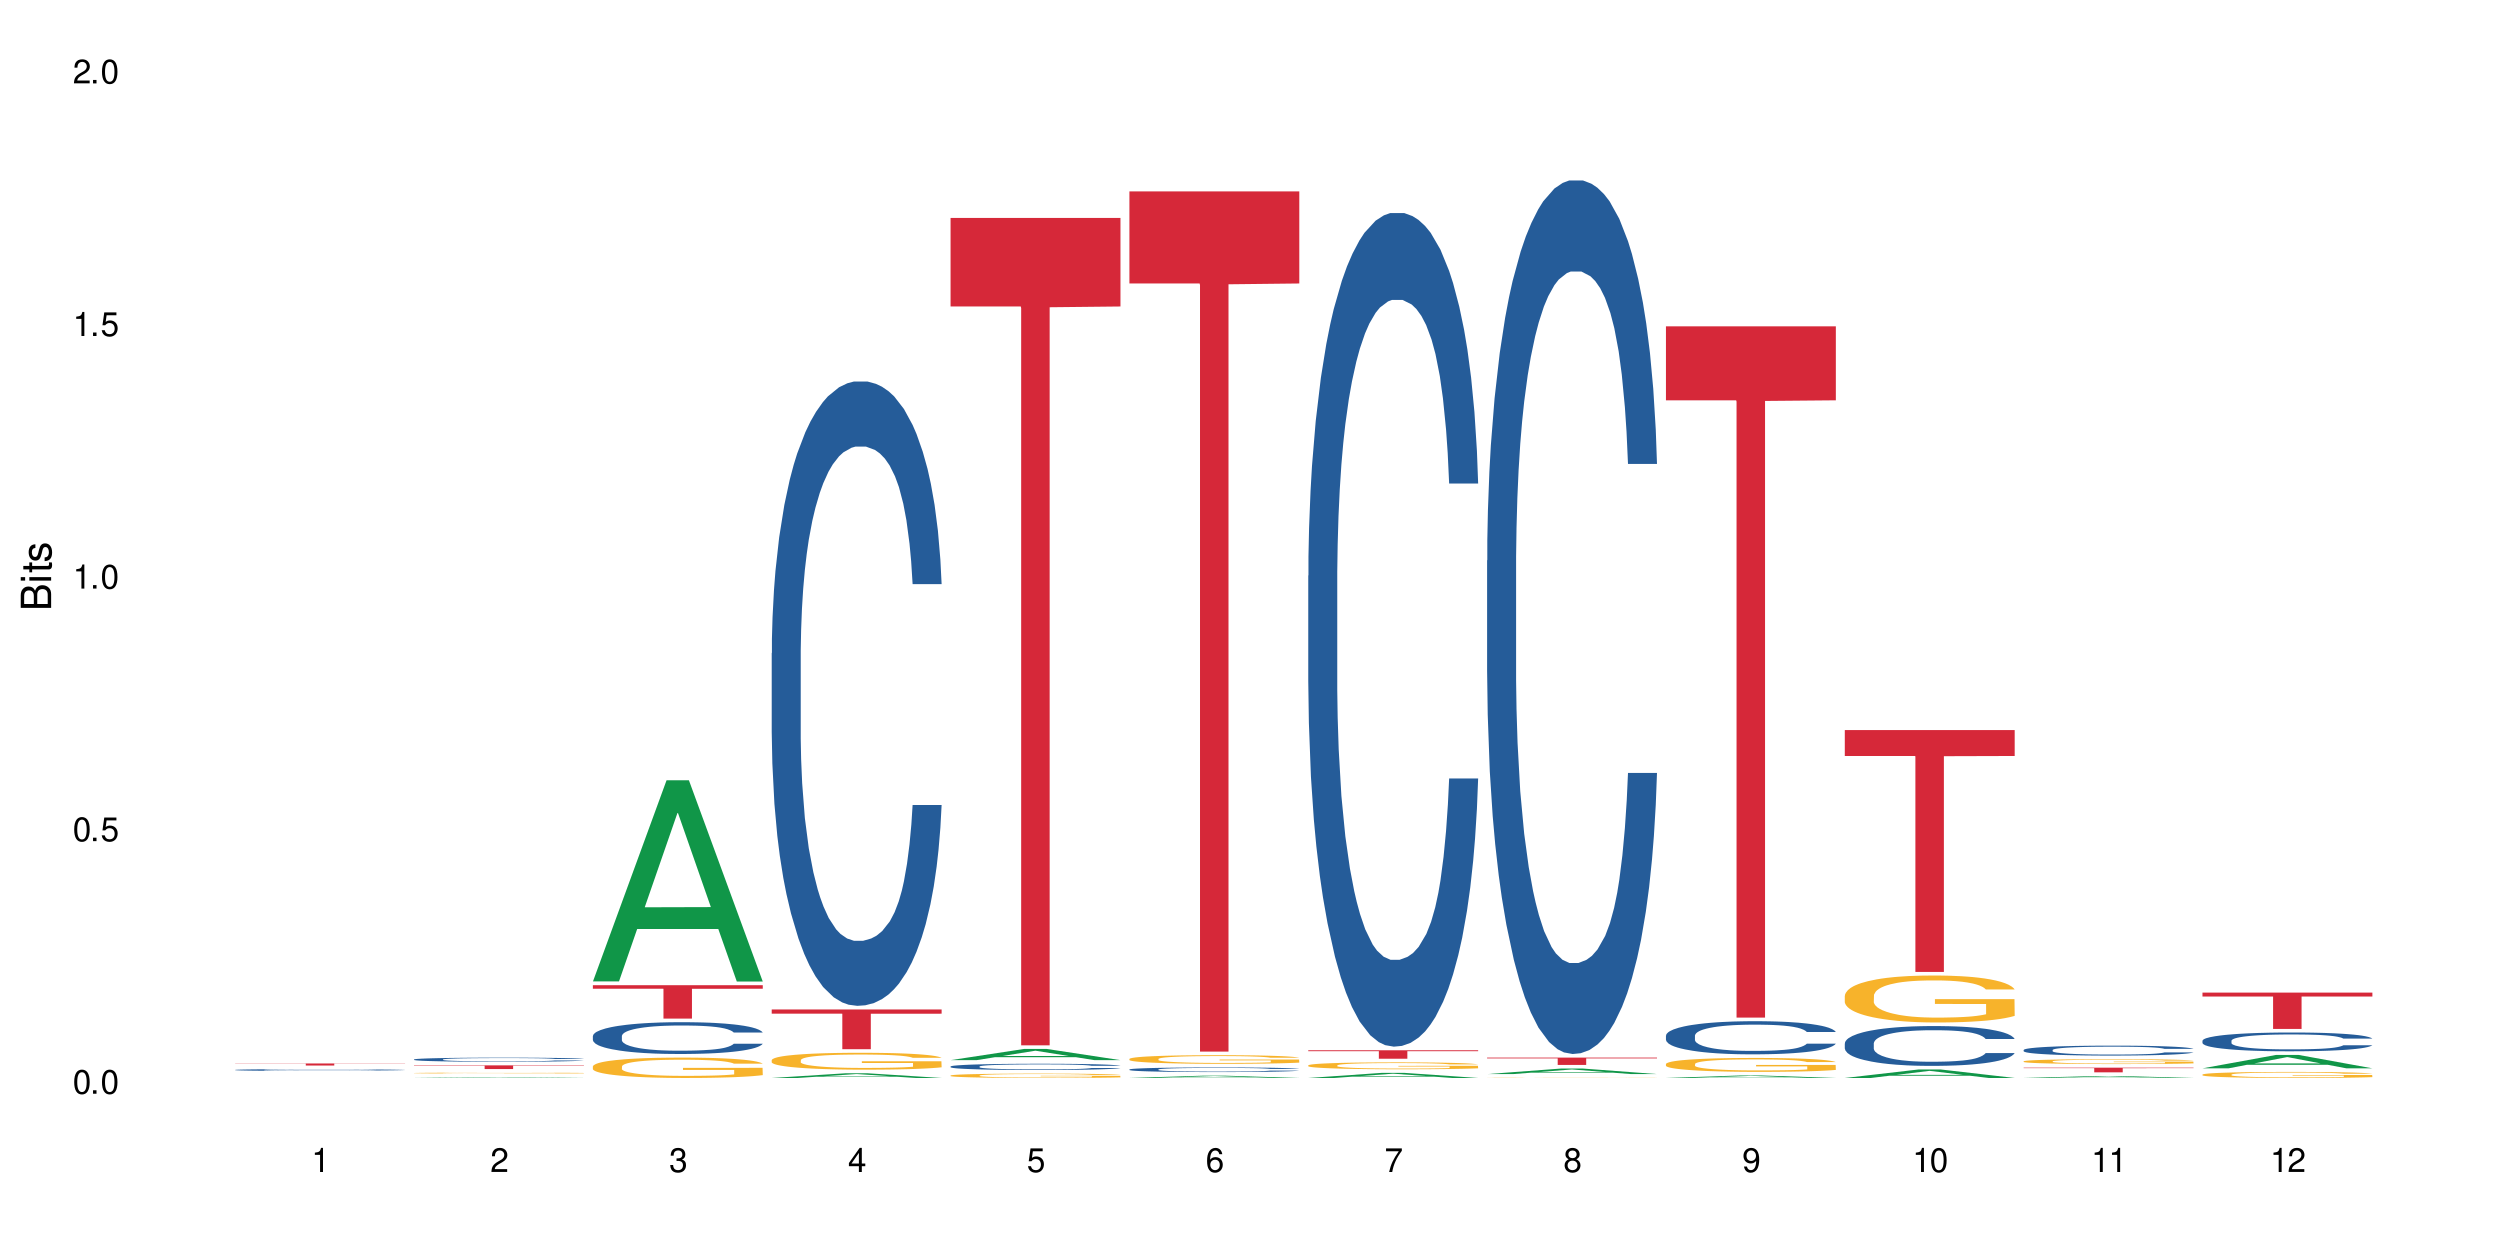 <?xml version="1.0" encoding="UTF-8"?>
<svg xmlns="http://www.w3.org/2000/svg" xmlns:xlink="http://www.w3.org/1999/xlink" width="720" height="360" viewBox="0 0 720 360">
<defs>
<g>
<g id="glyph-0-0">
</g>
<g id="glyph-0-1">
<path d="M 2.641 -6.938 C 2 -6.938 1.422 -6.656 1.078 -6.172 C 0.641 -5.562 0.406 -4.641 0.406 -3.359 C 0.406 -1.016 1.188 0.219 2.641 0.219 C 4.078 0.219 4.859 -1.016 4.859 -3.297 C 4.859 -4.641 4.656 -5.547 4.203 -6.172 C 3.844 -6.656 3.281 -6.938 2.641 -6.938 Z M 2.641 -6.188 C 3.547 -6.188 4 -5.25 4 -3.375 C 4 -1.406 3.562 -0.484 2.625 -0.484 C 1.734 -0.484 1.281 -1.438 1.281 -3.344 C 1.281 -5.25 1.734 -6.188 2.641 -6.188 Z M 2.641 -6.188 "/>
</g>
<g id="glyph-0-2">
<path d="M 1.828 -1 L 0.828 -1 L 0.828 0 L 1.828 0 Z M 1.828 -1 "/>
</g>
<g id="glyph-0-3">
<path d="M 4.562 -6.797 L 1.062 -6.797 L 0.547 -3.094 L 1.328 -3.094 C 1.719 -3.562 2.047 -3.734 2.578 -3.734 C 3.484 -3.734 4.062 -3.109 4.062 -2.094 C 4.062 -1.125 3.484 -0.531 2.578 -0.531 C 1.828 -0.531 1.375 -0.906 1.188 -1.672 L 0.328 -1.672 C 0.453 -1.109 0.547 -0.844 0.75 -0.594 C 1.125 -0.078 1.828 0.219 2.594 0.219 C 3.969 0.219 4.922 -0.781 4.922 -2.219 C 4.922 -3.562 4.031 -4.484 2.719 -4.484 C 2.25 -4.484 1.859 -4.359 1.469 -4.062 L 1.734 -5.969 L 4.562 -5.969 Z M 4.562 -6.797 "/>
</g>
<g id="glyph-0-4">
<path d="M 2.484 -4.938 L 2.484 0 L 3.328 0 L 3.328 -6.938 L 2.766 -6.938 C 2.469 -5.875 2.281 -5.734 0.984 -5.562 L 0.984 -4.938 Z M 2.484 -4.938 "/>
</g>
<g id="glyph-0-5">
<path d="M 4.859 -0.828 L 1.281 -0.828 C 1.359 -1.406 1.672 -1.781 2.5 -2.281 L 3.469 -2.828 C 4.406 -3.344 4.906 -4.062 4.906 -4.906 C 4.906 -5.484 4.672 -6.031 4.266 -6.406 C 3.859 -6.766 3.375 -6.938 2.719 -6.938 C 1.859 -6.938 1.219 -6.625 0.844 -6.031 C 0.609 -5.672 0.5 -5.234 0.484 -4.531 L 1.328 -4.531 C 1.359 -5.016 1.406 -5.281 1.531 -5.516 C 1.75 -5.938 2.188 -6.203 2.703 -6.203 C 3.469 -6.203 4.031 -5.641 4.031 -4.891 C 4.031 -4.344 3.719 -3.859 3.125 -3.516 L 2.234 -3 C 0.812 -2.172 0.406 -1.531 0.328 -0.016 L 4.859 -0.016 Z M 4.859 -0.828 "/>
</g>
<g id="glyph-0-6">
<path d="M 2.125 -3.188 L 2.578 -3.188 C 3.5 -3.188 3.984 -2.766 3.984 -1.922 C 3.984 -1.062 3.469 -0.531 2.594 -0.531 C 1.656 -0.531 1.203 -1 1.156 -2.016 L 0.312 -2.016 C 0.344 -1.453 0.438 -1.094 0.609 -0.781 C 0.953 -0.109 1.625 0.219 2.547 0.219 C 3.953 0.219 4.859 -0.625 4.859 -1.938 C 4.859 -2.828 4.516 -3.297 3.703 -3.594 C 4.344 -3.844 4.656 -4.328 4.656 -5.031 C 4.656 -6.219 3.875 -6.938 2.578 -6.938 C 1.203 -6.938 0.484 -6.172 0.453 -4.703 L 1.297 -4.703 C 1.312 -5.125 1.344 -5.359 1.453 -5.578 C 1.641 -5.969 2.062 -6.203 2.594 -6.203 C 3.344 -6.203 3.797 -5.75 3.797 -5 C 3.797 -4.516 3.609 -4.219 3.25 -4.047 C 3.016 -3.953 2.703 -3.922 2.125 -3.906 Z M 2.125 -3.188 "/>
</g>
<g id="glyph-0-7">
<path d="M 3.141 -1.672 L 3.141 0 L 3.984 0 L 3.984 -1.672 L 4.984 -1.672 L 4.984 -2.438 L 3.984 -2.438 L 3.984 -6.938 L 3.359 -6.938 L 0.266 -2.578 L 0.266 -1.672 Z M 3.141 -2.438 L 1 -2.438 L 3.141 -5.5 Z M 3.141 -2.438 "/>
</g>
<g id="glyph-0-8">
<path d="M 4.781 -5.125 C 4.609 -6.266 3.891 -6.938 2.844 -6.938 C 2.094 -6.938 1.422 -6.578 1.031 -5.953 C 0.594 -5.266 0.406 -4.422 0.406 -3.172 C 0.406 -2 0.578 -1.25 0.984 -0.641 C 1.359 -0.078 1.953 0.219 2.703 0.219 C 3.984 0.219 4.922 -0.75 4.922 -2.094 C 4.922 -3.375 4.062 -4.281 2.844 -4.281 C 2.172 -4.281 1.641 -4.031 1.281 -3.516 C 1.281 -5.234 1.828 -6.188 2.797 -6.188 C 3.391 -6.188 3.797 -5.797 3.938 -5.125 Z M 2.734 -3.531 C 3.547 -3.531 4.062 -2.953 4.062 -2.031 C 4.062 -1.156 3.484 -0.531 2.703 -0.531 C 1.922 -0.531 1.328 -1.188 1.328 -2.078 C 1.328 -2.938 1.906 -3.531 2.734 -3.531 Z M 2.734 -3.531 "/>
</g>
<g id="glyph-0-9">
<path d="M 4.984 -6.797 L 0.438 -6.797 L 0.438 -5.969 L 4.109 -5.969 C 2.5 -3.656 1.828 -2.234 1.328 0 L 2.219 0 C 2.594 -2.172 3.453 -4.047 4.984 -6.094 Z M 4.984 -6.797 "/>
</g>
<g id="glyph-0-10">
<path d="M 3.75 -3.656 C 4.469 -4.094 4.688 -4.438 4.688 -5.078 C 4.688 -6.172 3.844 -6.938 2.641 -6.938 C 1.438 -6.938 0.594 -6.172 0.594 -5.094 C 0.594 -4.438 0.812 -4.094 1.516 -3.656 C 0.734 -3.266 0.359 -2.703 0.359 -1.922 C 0.359 -0.656 1.281 0.219 2.641 0.219 C 3.984 0.219 4.922 -0.656 4.922 -1.922 C 4.922 -2.703 4.531 -3.266 3.75 -3.656 Z M 2.641 -6.188 C 3.359 -6.188 3.812 -5.75 3.812 -5.062 C 3.812 -4.406 3.344 -3.984 2.641 -3.984 C 1.922 -3.984 1.453 -4.406 1.453 -5.078 C 1.453 -5.75 1.922 -6.188 2.641 -6.188 Z M 2.641 -3.266 C 3.484 -3.266 4.062 -2.719 4.062 -1.906 C 4.062 -1.078 3.484 -0.531 2.625 -0.531 C 1.797 -0.531 1.219 -1.094 1.219 -1.906 C 1.219 -2.719 1.781 -3.266 2.641 -3.266 Z M 2.641 -3.266 "/>
</g>
<g id="glyph-0-11">
<path d="M 0.516 -1.578 C 0.672 -0.453 1.406 0.219 2.438 0.219 C 3.188 0.219 3.859 -0.141 4.266 -0.766 C 4.688 -1.453 4.891 -2.297 4.891 -3.547 C 4.891 -4.719 4.703 -5.453 4.312 -6.078 C 3.938 -6.641 3.344 -6.938 2.594 -6.938 C 1.297 -6.938 0.359 -5.969 0.359 -4.625 C 0.359 -3.344 1.234 -2.453 2.453 -2.453 C 3.094 -2.453 3.578 -2.672 4.016 -3.203 C 4 -1.484 3.469 -0.531 2.5 -0.531 C 1.906 -0.531 1.484 -0.906 1.359 -1.578 Z M 2.578 -6.203 C 3.375 -6.203 3.969 -5.531 3.969 -4.641 C 3.969 -3.797 3.391 -3.188 2.547 -3.188 C 1.734 -3.188 1.234 -3.766 1.234 -4.688 C 1.234 -5.562 1.797 -6.203 2.578 -6.203 Z M 2.578 -6.203 "/>
</g>
<g id="glyph-1-0">
</g>
<g id="glyph-1-1">
<path d="M 0 -0.953 L 0 -4.891 C 0 -5.719 -0.234 -6.344 -0.734 -6.797 C -1.188 -7.234 -1.812 -7.469 -2.5 -7.469 C -3.547 -7.469 -4.188 -7 -4.625 -5.875 C -4.984 -6.688 -5.625 -7.094 -6.531 -7.094 C -7.172 -7.094 -7.734 -6.859 -8.141 -6.391 C -8.562 -5.922 -8.75 -5.344 -8.75 -4.5 L -8.75 -0.953 Z M -4.984 -2.062 L -7.766 -2.062 L -7.766 -4.219 C -7.766 -4.844 -7.688 -5.203 -7.453 -5.5 C -7.219 -5.812 -6.859 -5.969 -6.375 -5.969 C -5.891 -5.969 -5.531 -5.812 -5.297 -5.5 C -5.062 -5.203 -4.984 -4.844 -4.984 -4.219 Z M -0.984 -2.062 L -4 -2.062 L -4 -4.781 C -4 -5.766 -3.438 -6.359 -2.484 -6.359 C -1.547 -6.359 -0.984 -5.766 -0.984 -4.781 Z M -0.984 -2.062 "/>
</g>
<g id="glyph-1-2">
<path d="M -6.281 -1.797 L -6.281 -0.797 L 0 -0.797 L 0 -1.797 Z M -8.75 -1.797 L -8.75 -0.797 L -7.484 -0.797 L -7.484 -1.797 Z M -8.75 -1.797 "/>
</g>
<g id="glyph-1-3">
<path d="M -6.281 -3.047 L -6.281 -2.016 L -8.016 -2.016 L -8.016 -1.016 L -6.281 -1.016 L -6.281 -0.172 L -5.469 -0.172 L -5.469 -1.016 L -0.719 -1.016 C -0.078 -1.016 0.281 -1.453 0.281 -2.234 C 0.281 -2.5 0.25 -2.719 0.188 -3.047 L -0.641 -3.047 C -0.609 -2.906 -0.594 -2.766 -0.594 -2.562 C -0.594 -2.141 -0.719 -2.016 -1.156 -2.016 L -5.469 -2.016 L -5.469 -3.047 Z M -6.281 -3.047 "/>
</g>
<g id="glyph-1-4">
<path d="M -4.531 -5.25 C -5.766 -5.25 -6.469 -4.422 -6.469 -2.969 C -6.469 -1.516 -5.719 -0.562 -4.547 -0.562 C -3.562 -0.562 -3.094 -1.062 -2.734 -2.562 L -2.516 -3.484 C -2.344 -4.188 -2.094 -4.469 -1.641 -4.469 C -1.047 -4.469 -0.641 -3.875 -0.641 -3 C -0.641 -2.453 -0.797 -2 -1.062 -1.75 C -1.25 -1.594 -1.422 -1.531 -1.875 -1.469 L -1.875 -0.406 C -0.422 -0.453 0.281 -1.266 0.281 -2.922 C 0.281 -4.5 -0.5 -5.516 -1.719 -5.516 C -2.656 -5.516 -3.172 -4.984 -3.469 -3.734 L -3.703 -2.766 C -3.891 -1.953 -4.156 -1.609 -4.594 -1.609 C -5.188 -1.609 -5.547 -2.125 -5.547 -2.938 C -5.547 -3.75 -5.203 -4.172 -4.531 -4.203 Z M -4.531 -5.25 "/>
</g>
</g>
</defs>
<rect x="-72" y="-36" width="864" height="432" fill="rgb(100%, 100%, 100%)" fill-opacity="1"/>
<path fill-rule="nonzero" fill="rgb(14.51%, 36.078%, 60%)" fill-opacity="1" d="M 67.73 308.133 L 67.789 308.133 L 67.789 308.121 L 67.969 308.102 L 68.387 308.078 L 68.805 308.062 L 69.879 308.035 L 71.371 308.008 L 72.922 307.988 L 74.055 307.977 L 75.07 307.965 L 77.398 307.949 L 78.891 307.938 L 80.5 307.93 L 82.469 307.922 L 83.902 307.918 L 87.125 307.91 L 89.512 307.906 L 97.746 307.906 L 99.477 307.91 L 101.387 307.914 L 102.996 307.918 L 105.801 307.93 L 108.309 307.941 L 109.441 307.949 L 111.234 307.965 L 112.605 307.977 L 113.559 307.992 L 114.633 308.008 L 115.59 308.031 L 116.305 308.055 L 116.664 308.074 L 108.309 308.074 L 107.891 308.055 L 107.414 308.039 L 106.52 308.02 L 105.625 308.008 L 104.371 307.992 L 103.238 307.984 L 101.684 307.977 L 100.312 307.969 L 98.879 307.965 L 97.508 307.961 L 90.707 307.961 L 88.379 307.965 L 87.125 307.969 L 85.336 307.973 L 84.082 307.98 L 82.59 307.992 L 81.574 308 L 80.32 308.012 L 79.426 308.023 L 78.414 308.039 L 77.816 308.051 L 77.277 308.062 L 76.801 308.078 L 76.441 308.094 L 76.203 308.113 L 76.086 308.129 L 76.086 308.203 L 76.203 308.223 L 76.504 308.242 L 77.277 308.27 L 78.414 308.297 L 79.727 308.316 L 80.977 308.332 L 81.695 308.336 L 82.648 308.344 L 84.141 308.355 L 86.289 308.363 L 87.543 308.367 L 89.453 308.371 L 91.422 308.375 L 94.047 308.375 L 96.375 308.371 L 97.926 308.371 L 99.535 308.367 L 101.746 308.355 L 103.117 308.348 L 104.312 308.34 L 105.207 308.332 L 105.801 308.324 L 106.699 308.309 L 107.414 308.293 L 107.949 308.277 L 108.309 308.258 L 116.664 308.258 L 116.305 308.277 L 115.77 308.297 L 115.23 308.312 L 114.395 308.328 L 113.441 308.344 L 112.066 308.359 L 110.934 308.371 L 109.441 308.383 L 108.07 308.391 L 106.578 308.398 L 104.371 308.41 L 102.938 308.414 L 101.387 308.418 L 99.535 308.422 L 97.211 308.426 L 94.703 308.426 L 92.375 308.43 L 89.871 308.426 L 88.02 308.426 L 85.574 308.422 L 82.531 308.414 L 80.32 308.402 L 78.59 308.395 L 77.102 308.383 L 75.43 308.371 L 73.281 308.352 L 71.969 308.336 L 71.074 308.32 L 70.059 308.301 L 69.344 308.285 L 68.508 308.258 L 67.91 308.227 L 67.73 308.199 Z M 67.73 308.133 "/>
<path fill-rule="nonzero" fill="rgb(83.922%, 15.686%, 22.353%)" fill-opacity="1" d="M 67.73 306.281 L 116.664 306.281 L 116.664 306.344 L 96.27 306.344 L 96.27 306.867 L 88.066 306.867 L 88.066 306.348 L 87.945 306.344 L 67.73 306.344 Z M 67.73 306.281 "/>
<path fill-rule="nonzero" fill="rgb(6.275%, 58.824%, 28.235%)" fill-opacity="1" d="M 119.238 310.457 L 119.289 310.457 L 140.465 310.215 L 146.895 310.215 L 168.172 310.457 L 160.695 310.457 L 155.363 310.395 L 131.996 310.395 L 126.766 310.457 L 119.238 310.457 L 134.242 310.367 L 153.219 310.367 L 143.758 310.254 L 143.547 310.254 L 134.191 310.367 L 134.242 310.367 Z M 119.238 310.457 "/>
<path fill-rule="nonzero" fill="rgb(14.51%, 36.078%, 60%)" fill-opacity="1" d="M 119.238 305.117 L 119.297 305.117 L 119.297 305.09 L 119.477 305.051 L 119.895 304.996 L 120.312 304.961 L 121.387 304.898 L 122.879 304.836 L 124.43 304.789 L 125.562 304.762 L 126.578 304.738 L 128.906 304.699 L 130.398 304.68 L 132.008 304.66 L 133.977 304.641 L 135.41 304.629 L 138.633 304.613 L 141.02 304.605 L 142.871 304.602 L 146.867 304.602 L 149.254 304.605 L 150.984 304.613 L 152.895 304.621 L 154.504 304.629 L 157.309 304.656 L 159.816 304.684 L 160.949 304.703 L 162.742 304.734 L 164.113 304.77 L 165.066 304.797 L 166.141 304.836 L 167.098 304.883 L 167.812 304.941 L 168.172 304.984 L 159.816 304.984 L 159.398 304.941 L 158.922 304.91 L 158.027 304.867 L 157.133 304.832 L 155.879 304.801 L 154.746 304.781 L 153.191 304.762 L 151.82 304.75 L 150.387 304.738 L 149.016 304.73 L 146.391 304.727 L 142.211 304.727 L 139.887 304.738 L 138.633 304.746 L 136.844 304.758 L 135.59 304.773 L 134.098 304.797 L 133.082 304.812 L 131.828 304.84 L 130.934 304.867 L 129.922 304.902 L 129.324 304.93 L 128.785 304.961 L 128.309 304.996 L 127.949 305.031 L 127.711 305.074 L 127.594 305.113 L 127.594 305.277 L 127.711 305.316 L 128.012 305.363 L 128.785 305.43 L 129.922 305.488 L 131.234 305.531 L 132.484 305.562 L 133.203 305.578 L 134.156 305.598 L 135.648 305.617 L 137.797 305.641 L 139.051 305.648 L 140.961 305.656 L 142.93 305.66 L 145.555 305.66 L 147.883 305.656 L 149.434 305.652 L 151.043 305.645 L 153.254 305.625 L 154.625 305.609 L 155.816 305.586 L 156.715 305.566 L 157.309 305.551 L 158.207 305.516 L 158.922 305.48 L 159.457 305.441 L 159.816 305.406 L 168.172 305.406 L 167.812 305.449 L 167.277 305.488 L 166.738 305.52 L 165.902 305.559 L 164.949 305.594 L 163.574 305.629 L 162.441 305.656 L 160.949 305.684 L 159.578 305.703 L 158.086 305.723 L 155.879 305.742 L 154.445 305.754 L 152.895 305.762 L 151.043 305.773 L 148.719 305.781 L 146.211 305.785 L 143.883 305.785 L 141.379 305.781 L 139.527 305.777 L 137.082 305.77 L 134.039 305.75 L 131.828 305.73 L 130.098 305.707 L 128.605 305.688 L 126.938 305.656 L 124.789 305.609 L 123.477 305.574 L 122.582 305.543 L 121.566 305.5 L 120.852 305.461 L 120.016 305.402 L 119.418 305.324 L 119.238 305.266 Z M 119.238 305.117 "/>
<path fill-rule="nonzero" fill="rgb(96.863%, 70.196%, 16.863%)" fill-opacity="1" d="M 119.238 309.031 L 119.297 309.031 L 119.297 309.027 L 119.535 309.016 L 120.133 309.004 L 120.91 308.992 L 121.746 308.98 L 122.281 308.977 L 123.176 308.969 L 123.953 308.965 L 125.922 308.957 L 128.43 308.945 L 129.801 308.941 L 131.352 308.938 L 133.559 308.934 L 134.574 308.93 L 137.676 308.93 L 141.199 308.926 L 149.312 308.926 L 152.656 308.93 L 154.566 308.93 L 156.059 308.934 L 157.609 308.938 L 159.52 308.941 L 161.309 308.945 L 162.742 308.953 L 164.172 308.957 L 165.367 308.965 L 166.379 308.973 L 167.277 308.984 L 167.812 308.992 L 168.172 309 L 159.875 309 L 159.398 308.992 L 158.863 308.984 L 157.965 308.977 L 156.176 308.969 L 154.504 308.961 L 153.074 308.957 L 151.281 308.957 L 149.551 308.953 L 138.691 308.953 L 137.5 308.957 L 135.828 308.961 L 134.812 308.961 L 134.215 308.965 L 132.426 308.973 L 131.234 308.977 L 130.578 308.984 L 129.742 308.988 L 129.145 308.996 L 128.488 309.004 L 128.129 309.012 L 127.652 309.027 L 127.594 309.07 L 127.773 309.078 L 128.129 309.086 L 128.605 309.094 L 129.324 309.105 L 130.039 309.109 L 131.293 309.121 L 132.367 309.125 L 133.203 309.129 L 134.812 309.137 L 135.469 309.137 L 137.02 309.141 L 138.633 309.145 L 140.602 309.148 L 153.371 309.148 L 154.922 309.145 L 155.938 309.145 L 157.191 309.141 L 158.086 309.141 L 158.922 309.137 L 159.938 309.133 L 159.938 309.078 L 145.195 309.078 L 145.195 309.051 L 168.109 309.051 L 168.172 309.141 L 166.918 309.148 L 165.367 309.152 L 163.875 309.156 L 162.324 309.16 L 160.113 309.168 L 158.324 309.168 L 155.578 309.172 L 153.074 309.176 L 140.305 309.176 L 138.215 309.172 L 136.305 309.172 L 134.395 309.168 L 132.008 309.164 L 130.457 309.16 L 128.848 309.152 L 127.234 309.148 L 125.801 309.141 L 123.895 309.133 L 122.879 309.125 L 121.926 309.117 L 121.207 309.109 L 120.551 309.102 L 120.074 309.094 L 119.598 309.082 L 119.359 309.074 L 119.238 309.07 Z M 119.238 309.031 "/>
<path fill-rule="nonzero" fill="rgb(83.922%, 15.686%, 22.353%)" fill-opacity="1" d="M 119.238 306.824 L 168.172 306.824 L 168.172 306.938 L 147.777 306.938 L 147.777 307.887 L 139.574 307.887 L 139.574 306.938 L 119.238 306.938 Z M 119.238 306.824 "/>
<path fill-rule="nonzero" fill="rgb(6.275%, 58.824%, 28.235%)" fill-opacity="1" d="M 170.746 282.641 L 170.797 282.586 L 191.973 224.707 L 198.402 224.707 L 219.68 282.691 L 212.203 282.691 L 206.871 267.559 L 183.504 267.559 L 178.273 282.641 L 170.746 282.641 L 185.75 261.297 L 204.727 261.242 L 195.266 234.18 L 195.16 234.125 L 195.055 234.289 L 185.699 261.242 L 185.75 261.297 Z M 170.746 282.641 "/>
<path fill-rule="nonzero" fill="rgb(14.51%, 36.078%, 60%)" fill-opacity="1" d="M 170.746 298.379 L 170.805 298.371 L 170.805 298.172 L 170.984 297.852 L 171.402 297.453 L 171.82 297.176 L 172.895 296.684 L 174.387 296.203 L 175.938 295.836 L 177.07 295.621 L 178.086 295.453 L 180.414 295.145 L 181.906 294.984 L 183.516 294.84 L 185.484 294.699 L 186.918 294.617 L 190.141 294.48 L 192.527 294.422 L 194.375 294.398 L 198.375 294.398 L 200.762 294.434 L 202.492 294.473 L 204.402 294.539 L 206.012 294.617 L 208.816 294.801 L 211.324 295.035 L 212.457 295.168 L 214.25 295.426 L 215.621 295.68 L 216.574 295.895 L 217.648 296.203 L 218.605 296.582 L 219.32 297.008 L 219.68 297.367 L 211.324 297.367 L 210.906 297.031 L 210.43 296.773 L 209.535 296.43 L 208.641 296.188 L 207.387 295.945 L 206.25 295.785 L 204.699 295.629 L 203.328 295.527 L 201.895 295.453 L 200.523 295.402 L 197.898 295.352 L 194.855 295.352 L 193.719 295.367 L 191.395 295.434 L 190.141 295.492 L 188.352 295.609 L 187.098 295.719 L 185.605 295.887 L 184.59 296.031 L 183.336 296.246 L 182.441 296.438 L 181.426 296.715 L 180.832 296.926 L 180.293 297.16 L 179.816 297.434 L 179.457 297.727 L 179.219 298.035 L 179.102 298.34 L 179.102 299.633 L 179.219 299.938 L 179.52 300.289 L 180.293 300.797 L 181.426 301.242 L 182.742 301.594 L 183.992 301.844 L 184.711 301.961 L 185.664 302.094 L 187.156 302.262 L 189.305 302.43 L 190.559 302.496 L 192.469 302.562 L 194.438 302.598 L 197.062 302.598 L 199.391 302.562 L 200.941 302.52 L 202.551 302.453 L 204.762 302.312 L 206.133 302.176 L 207.324 302.02 L 208.223 301.859 L 208.816 301.727 L 209.711 301.465 L 210.43 301.184 L 210.965 300.891 L 211.324 300.605 L 219.68 300.605 L 219.32 300.941 L 218.785 301.266 L 218.246 301.508 L 217.41 301.801 L 216.457 302.059 L 215.082 302.352 L 213.949 302.547 L 212.457 302.754 L 211.086 302.914 L 209.594 303.055 L 207.387 303.223 L 205.953 303.309 L 204.402 303.383 L 202.551 303.449 L 200.227 303.508 L 197.719 303.543 L 195.391 303.551 L 192.887 303.531 L 191.035 303.5 L 188.59 303.426 L 185.547 303.273 L 183.336 303.113 L 181.605 302.957 L 180.113 302.789 L 178.445 302.562 L 176.297 302.195 L 174.984 301.91 L 174.086 301.676 L 173.074 301.348 L 172.355 301.059 L 171.523 300.59 L 170.926 299.996 L 170.746 299.535 Z M 170.746 298.379 "/>
<path fill-rule="nonzero" fill="rgb(96.863%, 70.196%, 16.863%)" fill-opacity="1" d="M 170.746 307.102 L 170.805 307.098 L 170.805 306.988 L 171.043 306.75 L 171.641 306.414 L 172.418 306.141 L 173.254 305.93 L 173.789 305.816 L 174.684 305.656 L 175.461 305.535 L 177.43 305.297 L 179.938 305.07 L 181.309 304.973 L 182.859 304.883 L 185.066 304.781 L 186.082 304.742 L 189.184 304.656 L 192.707 304.605 L 196.586 304.586 L 198.375 304.594 L 200.82 304.613 L 204.164 304.672 L 206.074 304.727 L 207.566 304.781 L 209.117 304.852 L 211.027 304.957 L 212.816 305.086 L 214.25 305.215 L 215.68 305.375 L 216.875 305.547 L 217.887 305.734 L 218.785 305.961 L 219.32 306.148 L 219.68 306.336 L 211.383 306.336 L 210.906 306.148 L 210.371 306.004 L 209.473 305.824 L 208.578 305.699 L 207.684 305.594 L 206.012 305.457 L 204.582 305.371 L 202.789 305.297 L 201.059 305.246 L 199.09 305.215 L 197.898 305.203 L 194.734 305.203 L 191.871 305.242 L 190.199 305.285 L 189.008 305.328 L 187.336 305.406 L 186.32 305.473 L 185.723 305.516 L 183.934 305.68 L 182.742 305.832 L 182.086 305.934 L 181.25 306.094 L 180.652 306.238 L 179.996 306.453 L 179.637 306.613 L 179.16 306.98 L 179.102 307.945 L 179.281 308.148 L 179.637 308.367 L 180.113 308.559 L 180.832 308.766 L 181.547 308.918 L 182.801 309.129 L 183.875 309.27 L 184.711 309.359 L 186.32 309.504 L 186.977 309.551 L 188.527 309.648 L 190.141 309.723 L 192.109 309.789 L 193.602 309.82 L 195.988 309.848 L 199.031 309.848 L 202.613 309.816 L 204.879 309.773 L 206.43 309.73 L 207.445 309.691 L 208.699 309.633 L 209.594 309.578 L 210.43 309.52 L 211.445 309.43 L 211.445 308.148 L 196.703 308.141 L 196.703 307.543 L 219.617 307.535 L 219.68 309.633 L 218.426 309.777 L 216.875 309.918 L 215.383 310.023 L 213.832 310.113 L 211.621 310.219 L 209.832 310.281 L 207.086 310.355 L 204.582 310.406 L 201.957 310.438 L 199.629 310.453 L 196.883 310.457 L 194.438 310.449 L 191.812 310.414 L 189.723 310.371 L 187.812 310.32 L 185.902 310.25 L 183.516 310.137 L 181.965 310.047 L 180.355 309.934 L 178.742 309.797 L 177.309 309.652 L 176.355 309.543 L 175.402 309.414 L 174.387 309.25 L 173.43 309.07 L 172.715 308.902 L 172.059 308.715 L 171.582 308.539 L 171.105 308.297 L 170.867 308.105 L 170.746 307.938 Z M 170.746 307.102 "/>
<path fill-rule="nonzero" fill="rgb(83.922%, 15.686%, 22.353%)" fill-opacity="1" d="M 170.746 283.73 L 219.68 283.73 L 219.68 284.762 L 199.285 284.77 L 199.285 293.359 L 191.078 293.359 L 191.078 284.781 L 190.961 284.762 L 170.746 284.762 Z M 170.746 283.73 "/>
<path fill-rule="nonzero" fill="rgb(6.275%, 58.824%, 28.235%)" fill-opacity="1" d="M 222.254 310.457 L 222.305 310.457 L 243.48 309.105 L 249.91 309.105 L 271.188 310.457 L 263.711 310.457 L 258.379 310.105 L 235.008 310.105 L 229.781 310.457 L 222.254 310.457 L 237.258 309.957 L 256.234 309.957 L 246.773 309.324 L 246.668 309.324 L 246.562 309.328 L 237.207 309.957 L 237.258 309.957 Z M 222.254 310.457 "/>
<path fill-rule="nonzero" fill="rgb(14.51%, 36.078%, 60%)" fill-opacity="1" d="M 222.254 188.117 L 222.312 187.953 L 222.312 184.008 L 222.492 177.766 L 222.91 169.875 L 223.328 164.453 L 224.402 154.754 L 225.895 145.387 L 227.445 138.156 L 228.578 133.883 L 229.594 130.598 L 231.922 124.516 L 233.414 121.395 L 235.023 118.598 L 236.992 115.805 L 238.426 114.16 L 241.648 111.531 L 244.035 110.383 L 245.883 109.891 L 249.883 109.891 L 252.27 110.547 L 254 111.367 L 255.91 112.684 L 257.52 114.16 L 260.324 117.777 L 262.832 122.379 L 263.965 125.008 L 265.754 130.105 L 267.129 135.035 L 268.082 139.309 L 269.156 145.387 L 270.113 152.785 L 270.828 161.164 L 271.188 168.23 L 262.832 168.23 L 262.414 161.656 L 261.938 156.562 L 261.043 149.824 L 260.145 145.059 L 258.895 140.293 L 257.758 137.172 L 256.207 134.047 L 254.836 132.074 L 253.402 130.598 L 252.031 129.609 L 249.406 128.625 L 246.363 128.625 L 245.227 128.953 L 242.902 130.27 L 241.648 131.418 L 239.855 133.719 L 238.605 135.855 L 237.113 139.145 L 236.098 141.938 L 234.844 146.211 L 233.949 149.988 L 232.934 155.414 L 232.34 159.52 L 231.801 164.125 L 231.324 169.547 L 230.965 175.297 L 230.727 181.379 L 230.609 187.297 L 230.609 212.77 L 230.727 218.688 L 231.027 225.59 L 231.801 235.613 L 232.934 244.324 L 234.25 251.227 L 235.5 256.156 L 236.219 258.457 L 237.172 261.086 L 238.664 264.375 L 240.812 267.66 L 242.066 268.977 L 243.977 270.289 L 245.945 270.949 L 248.57 270.949 L 250.898 270.289 L 252.449 269.469 L 254.059 268.152 L 256.266 265.359 L 257.641 262.73 L 258.832 259.609 L 259.73 256.484 L 260.324 253.855 L 261.219 248.762 L 261.938 243.172 L 262.473 237.422 L 262.832 231.832 L 271.188 231.832 L 270.828 238.406 L 270.289 244.816 L 269.754 249.582 L 268.918 255.336 L 267.965 260.43 L 266.59 266.184 L 265.457 269.961 L 263.965 274.07 L 262.594 277.191 L 261.102 279.988 L 258.895 283.273 L 257.461 284.918 L 255.91 286.395 L 254.059 287.711 L 251.73 288.863 L 249.227 289.52 L 246.898 289.684 L 244.391 289.355 L 242.543 288.695 L 240.098 287.219 L 237.051 284.262 L 234.844 281.137 L 233.113 278.016 L 231.621 274.727 L 229.953 270.289 L 227.805 263.059 L 226.492 257.473 L 225.594 252.871 L 224.582 246.461 L 223.863 240.707 L 223.031 231.504 L 222.434 219.836 L 222.254 210.797 Z M 222.254 188.117 "/>
<path fill-rule="nonzero" fill="rgb(96.863%, 70.196%, 16.863%)" fill-opacity="1" d="M 222.254 305.285 L 222.312 305.281 L 222.312 305.191 L 222.551 304.992 L 223.148 304.715 L 223.926 304.488 L 224.762 304.312 L 225.297 304.219 L 226.191 304.086 L 226.969 303.988 L 228.938 303.789 L 231.445 303.602 L 232.816 303.523 L 234.367 303.445 L 236.574 303.363 L 237.59 303.332 L 240.691 303.258 L 244.215 303.215 L 248.094 303.203 L 249.883 303.207 L 252.328 303.223 L 255.672 303.273 L 257.582 303.316 L 259.07 303.363 L 260.625 303.418 L 262.535 303.508 L 264.324 303.613 L 265.754 303.723 L 267.188 303.855 L 268.383 303.996 L 269.395 304.152 L 270.289 304.34 L 270.828 304.496 L 271.188 304.648 L 262.891 304.648 L 262.414 304.496 L 261.875 304.375 L 260.98 304.227 L 260.086 304.121 L 259.191 304.035 L 257.52 303.922 L 256.09 303.852 L 254.297 303.789 L 252.566 303.75 L 250.598 303.723 L 249.406 303.711 L 246.242 303.711 L 243.379 303.742 L 241.707 303.777 L 240.516 303.816 L 238.844 303.883 L 237.828 303.934 L 237.23 303.969 L 235.441 304.109 L 234.25 304.23 L 233.59 304.316 L 232.758 304.449 L 232.16 304.57 L 231.504 304.746 L 231.145 304.883 L 230.668 305.184 L 230.609 305.984 L 230.785 306.152 L 231.145 306.332 L 231.621 306.492 L 232.34 306.664 L 233.055 306.793 L 234.309 306.965 L 235.383 307.082 L 236.219 307.156 L 237.828 307.277 L 238.484 307.316 L 240.035 307.395 L 241.648 307.457 L 243.617 307.512 L 245.109 307.539 L 247.496 307.559 L 250.539 307.559 L 254.121 307.535 L 256.387 307.496 L 257.938 307.461 L 258.953 307.43 L 260.207 307.383 L 261.102 307.336 L 261.938 307.289 L 262.949 307.215 L 262.949 306.152 L 248.211 306.148 L 248.211 305.648 L 271.125 305.645 L 271.188 307.383 L 269.934 307.504 L 268.383 307.617 L 266.891 307.707 L 265.34 307.781 L 263.129 307.867 L 261.34 307.918 L 258.594 307.98 L 256.09 308.023 L 253.465 308.047 L 251.137 308.062 L 248.391 308.066 L 245.945 308.059 L 243.32 308.031 L 241.23 307.996 L 239.32 307.949 L 237.41 307.895 L 235.023 307.801 L 233.473 307.723 L 231.859 307.633 L 230.25 307.52 L 228.816 307.398 L 227.863 307.309 L 226.91 307.199 L 225.895 307.066 L 224.938 306.914 L 224.223 306.777 L 223.566 306.621 L 223.09 306.477 L 222.613 306.277 L 222.375 306.117 L 222.254 305.977 Z M 222.254 305.285 "/>
<path fill-rule="nonzero" fill="rgb(83.922%, 15.686%, 22.353%)" fill-opacity="1" d="M 222.254 290.723 L 271.188 290.723 L 271.188 291.945 L 250.793 291.957 L 250.793 302.164 L 242.586 302.164 L 242.586 291.969 L 242.469 291.945 L 222.254 291.945 Z M 222.254 290.723 "/>
<path fill-rule="nonzero" fill="rgb(6.275%, 58.824%, 28.235%)" fill-opacity="1" d="M 273.762 305.32 L 273.812 305.316 L 294.984 302.09 L 301.418 302.09 L 322.695 305.324 L 315.219 305.324 L 309.887 304.48 L 286.516 304.48 L 281.289 305.32 L 273.762 305.32 L 288.766 304.129 L 307.742 304.125 L 298.281 302.617 L 298.176 302.613 L 298.07 302.625 L 288.711 304.125 L 288.766 304.129 Z M 273.762 305.32 "/>
<path fill-rule="nonzero" fill="rgb(14.51%, 36.078%, 60%)" fill-opacity="1" d="M 273.762 307.145 L 273.82 307.145 L 273.82 307.105 L 274 307.043 L 274.418 306.961 L 274.836 306.906 L 275.91 306.812 L 277.402 306.719 L 278.953 306.645 L 280.086 306.602 L 281.102 306.57 L 283.43 306.508 L 284.922 306.477 L 286.531 306.449 L 288.5 306.422 L 289.934 306.406 L 293.156 306.379 L 295.543 306.367 L 297.391 306.363 L 301.391 306.363 L 303.777 306.367 L 305.508 306.375 L 307.418 306.391 L 309.027 306.406 L 311.832 306.441 L 314.34 306.488 L 315.473 306.512 L 317.262 306.562 L 318.637 306.613 L 319.59 306.656 L 320.664 306.719 L 321.621 306.793 L 322.336 306.875 L 322.695 306.945 L 314.34 306.945 L 313.922 306.879 L 313.445 306.828 L 312.551 306.762 L 311.652 306.715 L 310.402 306.668 L 309.266 306.637 L 307.715 306.605 L 306.344 306.582 L 304.91 306.57 L 303.539 306.559 L 300.914 306.551 L 296.734 306.551 L 294.41 306.566 L 293.156 306.578 L 291.363 306.602 L 290.113 306.621 L 288.621 306.656 L 287.605 306.684 L 286.352 306.727 L 285.457 306.762 L 284.441 306.816 L 283.848 306.859 L 283.309 306.906 L 282.832 306.961 L 282.473 307.016 L 282.234 307.078 L 282.117 307.137 L 282.117 307.391 L 282.234 307.453 L 282.535 307.52 L 283.309 307.621 L 284.441 307.707 L 285.754 307.777 L 287.008 307.828 L 287.727 307.852 L 288.68 307.875 L 290.172 307.91 L 292.32 307.941 L 293.574 307.953 L 295.484 307.969 L 297.453 307.977 L 300.078 307.977 L 302.406 307.969 L 303.957 307.961 L 305.566 307.945 L 307.773 307.918 L 309.148 307.891 L 310.34 307.859 L 311.234 307.828 L 311.832 307.805 L 312.727 307.754 L 313.445 307.695 L 313.98 307.641 L 314.34 307.582 L 322.695 307.582 L 322.336 307.648 L 321.797 307.715 L 321.262 307.762 L 320.426 307.82 L 319.473 307.871 L 318.098 307.926 L 316.965 307.965 L 315.473 308.008 L 314.102 308.039 L 312.609 308.066 L 310.402 308.098 L 308.969 308.113 L 307.418 308.129 L 305.566 308.145 L 303.238 308.152 L 300.734 308.16 L 298.406 308.164 L 295.898 308.16 L 294.051 308.152 L 291.605 308.137 L 288.559 308.109 L 286.352 308.078 L 284.621 308.047 L 283.129 308.012 L 281.461 307.969 L 279.312 307.895 L 278 307.84 L 277.102 307.793 L 276.09 307.73 L 275.371 307.672 L 274.535 307.578 L 273.941 307.461 L 273.762 307.371 Z M 273.762 307.145 "/>
<path fill-rule="nonzero" fill="rgb(96.863%, 70.196%, 16.863%)" fill-opacity="1" d="M 273.762 309.738 L 273.82 309.738 L 273.82 309.715 L 274.059 309.664 L 274.656 309.594 L 275.434 309.535 L 276.27 309.488 L 276.805 309.465 L 277.699 309.43 L 278.477 309.402 L 280.445 309.352 L 282.949 309.305 L 284.324 309.285 L 285.875 309.266 L 288.082 309.242 L 289.098 309.234 L 292.199 309.215 L 295.723 309.203 L 299.602 309.199 L 301.391 309.203 L 303.836 309.207 L 307.18 309.219 L 309.09 309.23 L 310.578 309.242 L 312.133 309.258 L 314.039 309.281 L 315.832 309.309 L 317.262 309.336 L 318.695 309.371 L 319.891 309.406 L 320.902 309.445 L 321.797 309.496 L 322.336 309.535 L 322.695 309.574 L 314.398 309.574 L 313.922 309.535 L 313.383 309.504 L 312.488 309.465 L 311.594 309.438 L 310.699 309.418 L 309.027 309.387 L 307.598 309.367 L 305.805 309.352 L 304.074 309.34 L 302.105 309.336 L 300.914 309.332 L 297.75 309.332 L 294.887 309.34 L 293.215 309.352 L 292.02 309.359 L 290.352 309.375 L 289.336 309.391 L 288.738 309.398 L 286.949 309.434 L 285.754 309.469 L 285.098 309.488 L 284.266 309.523 L 283.668 309.555 L 283.012 309.602 L 282.652 309.633 L 282.176 309.711 L 282.117 309.918 L 282.293 309.965 L 282.652 310.012 L 283.129 310.051 L 283.848 310.094 L 284.562 310.129 L 285.816 310.172 L 286.891 310.203 L 287.727 310.223 L 289.336 310.254 L 289.992 310.266 L 291.543 310.285 L 293.156 310.301 L 295.125 310.316 L 296.617 310.32 L 299.004 310.328 L 302.047 310.328 L 305.625 310.32 L 307.895 310.312 L 309.445 310.301 L 310.461 310.293 L 311.715 310.281 L 312.609 310.27 L 313.445 310.258 L 314.457 310.238 L 314.457 309.965 L 299.719 309.961 L 299.719 309.832 L 322.633 309.832 L 322.695 310.281 L 321.441 310.312 L 319.891 310.344 L 318.398 310.363 L 316.844 310.383 L 314.637 310.406 L 312.848 310.422 L 310.102 310.438 L 307.598 310.445 L 304.969 310.453 L 302.645 310.457 L 297.453 310.457 L 294.824 310.449 L 292.738 310.441 L 290.828 310.43 L 288.918 310.414 L 286.531 310.391 L 284.98 310.371 L 283.367 310.344 L 281.758 310.316 L 280.324 310.285 L 279.371 310.262 L 278.414 310.234 L 277.402 310.199 L 276.445 310.16 L 275.73 310.125 L 275.074 310.086 L 274.598 310.047 L 274.121 309.996 L 273.879 309.953 L 273.762 309.918 Z M 273.762 309.738 "/>
<path fill-rule="nonzero" fill="rgb(83.922%, 15.686%, 22.353%)" fill-opacity="1" d="M 273.762 62.758 L 322.695 62.758 L 322.695 88.266 L 302.301 88.488 L 302.301 301.051 L 294.094 301.051 L 294.094 88.711 L 293.977 88.266 L 273.762 88.266 Z M 273.762 62.758 "/>
<path fill-rule="nonzero" fill="rgb(6.275%, 58.824%, 28.235%)" fill-opacity="1" d="M 325.27 310.457 L 325.32 310.457 L 346.492 309.793 L 352.926 309.793 L 374.199 310.457 L 366.727 310.457 L 361.395 310.285 L 338.023 310.285 L 332.797 310.457 L 325.27 310.457 L 340.273 310.211 L 359.25 310.211 L 349.789 309.902 L 349.578 309.902 L 340.219 310.211 L 340.273 310.211 Z M 325.27 310.457 "/>
<path fill-rule="nonzero" fill="rgb(14.51%, 36.078%, 60%)" fill-opacity="1" d="M 325.27 308 L 325.328 308 L 325.328 307.973 L 325.508 307.926 L 325.926 307.867 L 326.344 307.824 L 327.418 307.754 L 328.91 307.684 L 330.461 307.629 L 331.594 307.598 L 332.609 307.574 L 334.938 307.527 L 336.43 307.508 L 338.039 307.484 L 340.008 307.465 L 341.441 307.453 L 344.664 307.434 L 347.051 307.426 L 348.898 307.422 L 352.898 307.422 L 355.285 307.426 L 357.016 307.434 L 358.926 307.441 L 360.535 307.453 L 363.34 307.48 L 365.848 307.512 L 366.98 307.531 L 368.77 307.57 L 370.145 307.605 L 371.098 307.641 L 372.172 307.684 L 373.129 307.738 L 373.844 307.801 L 374.199 307.855 L 365.848 307.855 L 365.43 307.805 L 364.953 307.766 L 364.055 307.719 L 363.16 307.684 L 361.91 307.645 L 360.773 307.625 L 359.223 307.602 L 357.852 307.586 L 356.418 307.574 L 355.047 307.566 L 352.422 307.559 L 349.379 307.559 L 348.242 307.562 L 345.914 307.57 L 344.664 307.582 L 342.871 307.598 L 341.621 307.613 L 340.129 307.637 L 339.113 307.66 L 337.859 307.691 L 336.965 307.719 L 335.949 307.758 L 335.355 307.789 L 334.816 307.824 L 334.34 307.863 L 333.98 307.906 L 333.742 307.953 L 333.625 307.996 L 333.625 308.184 L 333.742 308.227 L 334.039 308.281 L 334.816 308.355 L 335.949 308.418 L 337.262 308.469 L 338.516 308.508 L 339.234 308.523 L 340.188 308.543 L 341.68 308.566 L 343.828 308.59 L 345.082 308.602 L 346.988 308.609 L 348.961 308.617 L 351.586 308.617 L 353.914 308.609 L 355.465 308.605 L 357.074 308.594 L 359.281 308.574 L 360.656 308.555 L 361.848 308.531 L 362.742 308.508 L 363.34 308.488 L 364.234 308.453 L 364.953 308.41 L 365.488 308.367 L 365.848 308.324 L 374.199 308.324 L 373.844 308.375 L 373.305 308.422 L 372.77 308.457 L 371.934 308.5 L 370.98 308.539 L 369.605 308.582 L 368.473 308.609 L 366.98 308.641 L 365.609 308.664 L 364.117 308.684 L 361.91 308.707 L 360.477 308.719 L 358.926 308.73 L 357.074 308.742 L 354.746 308.75 L 352.242 308.754 L 347.406 308.754 L 345.559 308.746 L 343.109 308.738 L 340.066 308.715 L 337.859 308.691 L 336.129 308.668 L 334.637 308.645 L 332.965 308.609 L 330.82 308.559 L 329.504 308.516 L 328.609 308.48 L 327.598 308.434 L 326.879 308.391 L 326.043 308.324 L 325.449 308.238 L 325.27 308.168 Z M 325.27 308 "/>
<path fill-rule="nonzero" fill="rgb(96.863%, 70.196%, 16.863%)" fill-opacity="1" d="M 325.27 304.961 L 325.328 304.957 L 325.328 304.91 L 325.566 304.809 L 326.164 304.668 L 326.941 304.551 L 327.773 304.461 L 328.312 304.414 L 329.207 304.344 L 329.984 304.297 L 331.953 304.191 L 334.457 304.098 L 335.832 304.055 L 337.383 304.02 L 339.59 303.973 L 340.605 303.957 L 343.707 303.922 L 347.23 303.898 L 351.109 303.895 L 352.898 303.895 L 355.344 303.902 L 358.688 303.93 L 360.594 303.953 L 362.086 303.973 L 363.641 304.004 L 365.547 304.051 L 367.34 304.105 L 368.77 304.16 L 370.203 304.227 L 371.395 304.301 L 372.41 304.379 L 373.305 304.477 L 373.844 304.555 L 374.199 304.633 L 365.906 304.633 L 365.43 304.555 L 364.891 304.492 L 363.996 304.418 L 363.102 304.363 L 362.207 304.32 L 360.535 304.262 L 359.105 304.227 L 357.312 304.191 L 355.582 304.172 L 353.613 304.16 L 352.422 304.152 L 349.258 304.152 L 346.395 304.172 L 344.723 304.188 L 343.527 304.207 L 341.859 304.242 L 340.844 304.27 L 340.246 304.285 L 338.457 304.355 L 337.262 304.422 L 336.605 304.465 L 335.77 304.531 L 335.176 304.594 L 334.52 304.684 L 334.16 304.754 L 333.684 304.906 L 333.625 305.316 L 333.801 305.402 L 334.16 305.496 L 334.637 305.578 L 335.355 305.664 L 336.07 305.73 L 337.324 305.82 L 338.398 305.879 L 339.234 305.918 L 340.844 305.977 L 341.5 306 L 343.051 306.039 L 344.664 306.07 L 346.633 306.098 L 348.125 306.113 L 350.512 306.125 L 353.555 306.125 L 357.133 306.109 L 359.402 306.09 L 360.953 306.074 L 361.969 306.059 L 363.223 306.031 L 364.117 306.008 L 364.953 305.984 L 365.965 305.945 L 365.965 305.402 L 351.227 305.398 L 351.227 305.145 L 374.141 305.145 L 374.199 306.031 L 372.949 306.094 L 371.395 306.152 L 369.906 306.199 L 368.352 306.238 L 366.145 306.281 L 364.355 306.309 L 361.609 306.34 L 359.105 306.359 L 356.477 306.375 L 354.152 306.379 L 351.406 306.383 L 348.961 306.379 L 346.332 306.363 L 344.246 306.348 L 342.336 306.324 L 340.426 306.293 L 338.039 306.246 L 336.488 306.207 L 334.875 306.16 L 333.266 306.102 L 331.832 306.043 L 330.879 305.992 L 329.922 305.938 L 328.91 305.871 L 327.953 305.793 L 327.238 305.723 L 326.582 305.645 L 326.105 305.57 L 325.625 305.465 L 325.387 305.383 L 325.27 305.312 Z M 325.27 304.961 "/>
<path fill-rule="nonzero" fill="rgb(83.922%, 15.686%, 22.353%)" fill-opacity="1" d="M 325.27 55.125 L 374.199 55.125 L 374.199 81.641 L 353.809 81.875 L 353.809 302.855 L 345.602 302.855 L 345.602 82.105 L 345.484 81.641 L 325.27 81.641 Z M 325.27 55.125 "/>
<path fill-rule="nonzero" fill="rgb(6.275%, 58.824%, 28.235%)" fill-opacity="1" d="M 376.777 310.457 L 376.828 310.457 L 398 308.984 L 404.43 308.984 L 425.707 310.457 L 418.234 310.457 L 412.902 310.074 L 389.531 310.074 L 384.305 310.457 L 376.777 310.457 L 391.781 309.914 L 410.758 309.914 L 401.293 309.227 L 401.191 309.227 L 401.086 309.23 L 391.727 309.914 L 391.781 309.914 Z M 376.777 310.457 "/>
<path fill-rule="nonzero" fill="rgb(14.51%, 36.078%, 60%)" fill-opacity="1" d="M 376.777 165.816 L 376.836 165.598 L 376.836 160.328 L 377.016 151.992 L 377.434 141.457 L 377.852 134.215 L 378.926 121.266 L 380.418 108.758 L 381.969 99.102 L 383.102 93.398 L 384.117 89.008 L 386.445 80.887 L 387.934 76.719 L 389.547 72.988 L 391.516 69.258 L 392.949 67.062 L 396.172 63.551 L 398.559 62.016 L 400.406 61.355 L 404.406 61.355 L 406.793 62.234 L 408.523 63.332 L 410.434 65.086 L 412.043 67.062 L 414.848 71.891 L 417.355 78.035 L 418.488 81.547 L 420.277 88.348 L 421.652 94.934 L 422.605 100.641 L 423.68 108.758 L 424.633 118.633 L 425.352 129.824 L 425.707 139.262 L 417.355 139.262 L 416.938 130.484 L 416.461 123.68 L 415.562 114.684 L 414.668 108.32 L 413.414 101.957 L 412.281 97.785 L 410.73 93.617 L 409.359 90.984 L 407.926 89.008 L 406.555 87.691 L 403.93 86.375 L 400.883 86.375 L 399.75 86.812 L 397.422 88.57 L 396.172 90.105 L 394.379 93.176 L 393.129 96.031 L 391.637 100.418 L 390.621 104.148 L 389.367 109.855 L 388.473 114.902 L 387.457 122.145 L 386.859 127.633 L 386.324 133.777 L 385.848 141.02 L 385.488 148.699 L 385.25 156.82 L 385.129 164.719 L 385.129 198.734 L 385.25 206.633 L 385.547 215.852 L 386.324 229.238 L 387.457 240.867 L 388.77 250.086 L 390.023 256.668 L 390.738 259.742 L 391.695 263.254 L 393.188 267.641 L 395.336 272.031 L 396.59 273.785 L 398.496 275.543 L 400.469 276.418 L 403.094 276.418 L 405.418 275.543 L 406.973 274.445 L 408.582 272.688 L 410.789 268.957 L 412.164 265.445 L 413.355 261.277 L 414.25 257.109 L 414.848 253.598 L 415.742 246.793 L 416.461 239.332 L 416.996 231.652 L 417.355 224.191 L 425.707 224.191 L 425.352 232.969 L 424.812 241.527 L 424.277 247.891 L 423.441 255.57 L 422.484 262.375 L 421.113 270.055 L 419.98 275.102 L 418.488 280.59 L 417.117 284.758 L 415.625 288.488 L 413.414 292.879 L 411.984 295.074 L 410.434 297.047 L 408.582 298.805 L 406.254 300.34 L 403.75 301.219 L 401.422 301.438 L 398.914 301 L 397.066 300.121 L 394.617 298.145 L 391.574 294.195 L 389.367 290.027 L 387.637 285.855 L 386.145 281.469 L 384.473 275.543 L 382.324 265.887 L 381.012 258.426 L 380.117 252.281 L 379.105 243.723 L 378.387 236.039 L 377.551 223.75 L 376.957 208.172 L 376.777 196.102 Z M 376.777 165.816 "/>
<path fill-rule="nonzero" fill="rgb(96.863%, 70.196%, 16.863%)" fill-opacity="1" d="M 376.777 306.812 L 376.836 306.809 L 376.836 306.773 L 377.074 306.691 L 377.672 306.578 L 378.449 306.484 L 379.281 306.414 L 379.82 306.375 L 380.715 306.32 L 381.492 306.281 L 383.461 306.199 L 385.965 306.121 L 387.34 306.09 L 388.891 306.059 L 391.098 306.023 L 392.113 306.012 L 395.215 305.984 L 398.734 305.965 L 402.613 305.957 L 404.406 305.961 L 406.852 305.969 L 410.195 305.988 L 412.102 306.008 L 413.594 306.023 L 415.148 306.047 L 417.055 306.086 L 418.848 306.129 L 420.277 306.172 L 421.711 306.227 L 422.902 306.285 L 423.918 306.348 L 424.812 306.426 L 425.352 306.488 L 425.707 306.551 L 417.414 306.551 L 416.938 306.488 L 416.398 306.438 L 415.504 306.379 L 414.609 306.336 L 413.715 306.301 L 412.043 306.254 L 410.609 306.223 L 408.82 306.199 L 407.09 306.184 L 405.121 306.172 L 403.93 306.168 L 400.766 306.168 L 397.902 306.18 L 396.23 306.195 L 395.035 306.211 L 393.367 306.238 L 392.352 306.258 L 391.754 306.273 L 389.965 306.328 L 388.77 306.379 L 388.113 306.414 L 387.277 306.469 L 386.684 306.52 L 386.027 306.59 L 385.668 306.645 L 385.191 306.77 L 385.129 307.098 L 385.309 307.164 L 385.668 307.238 L 386.145 307.305 L 386.859 307.375 L 387.578 307.426 L 388.832 307.496 L 389.906 307.543 L 390.738 307.574 L 392.352 307.625 L 393.008 307.641 L 394.559 307.672 L 396.172 307.699 L 398.141 307.719 L 399.633 307.73 L 402.02 307.742 L 405.062 307.742 L 408.641 307.73 L 410.91 307.715 L 412.461 307.699 L 413.477 307.688 L 414.73 307.668 L 415.625 307.648 L 416.461 307.629 L 417.473 307.598 L 417.473 307.164 L 402.734 307.164 L 402.734 306.961 L 425.648 306.957 L 425.707 307.668 L 424.457 307.719 L 422.902 307.766 L 421.414 307.801 L 419.859 307.832 L 417.652 307.867 L 415.863 307.887 L 413.117 307.914 L 410.609 307.93 L 407.984 307.941 L 405.66 307.945 L 402.914 307.949 L 400.469 307.945 L 397.84 307.934 L 395.754 307.918 L 393.844 307.902 L 391.934 307.875 L 389.547 307.84 L 387.996 307.809 L 386.383 307.77 L 384.773 307.723 L 383.34 307.676 L 382.387 307.637 L 381.43 307.594 L 380.418 307.539 L 379.461 307.477 L 378.746 307.422 L 378.09 307.359 L 377.613 307.297 L 377.133 307.215 L 376.895 307.148 L 376.777 307.094 Z M 376.777 306.812 "/>
<path fill-rule="nonzero" fill="rgb(83.922%, 15.686%, 22.353%)" fill-opacity="1" d="M 376.777 302.477 L 425.707 302.477 L 425.707 302.738 L 405.316 302.738 L 405.316 304.922 L 397.109 304.922 L 397.109 302.742 L 396.992 302.738 L 376.777 302.738 Z M 376.777 302.477 "/>
<path fill-rule="nonzero" fill="rgb(6.275%, 58.824%, 28.235%)" fill-opacity="1" d="M 428.285 309.336 L 428.336 309.336 L 449.508 307.746 L 455.938 307.746 L 477.215 309.336 L 469.742 309.336 L 464.406 308.922 L 441.039 308.922 L 435.812 309.336 L 428.285 309.336 L 443.289 308.75 L 462.266 308.75 L 452.801 308.008 L 452.699 308.004 L 452.594 308.008 L 443.234 308.75 L 443.289 308.75 Z M 428.285 309.336 "/>
<path fill-rule="nonzero" fill="rgb(14.51%, 36.078%, 60%)" fill-opacity="1" d="M 428.285 161.441 L 428.344 161.211 L 428.344 155.691 L 428.523 146.953 L 428.941 135.914 L 429.359 128.328 L 430.434 114.758 L 431.926 101.652 L 433.477 91.531 L 434.609 85.555 L 435.625 80.953 L 437.949 72.445 L 439.441 68.078 L 441.055 64.168 L 443.023 60.258 L 444.457 57.961 L 447.68 54.281 L 450.066 52.672 L 451.914 51.98 L 455.914 51.98 L 458.301 52.898 L 460.031 54.051 L 461.941 55.891 L 463.551 57.961 L 466.355 63.02 L 468.863 69.457 L 469.996 73.137 L 471.785 80.266 L 473.16 87.164 L 474.113 93.145 L 475.188 101.652 L 476.141 112 L 476.859 123.727 L 477.215 133.617 L 468.863 133.617 L 468.445 124.418 L 467.969 117.289 L 467.07 107.859 L 466.176 101.191 L 464.922 94.523 L 463.789 90.152 L 462.238 85.785 L 460.867 83.023 L 459.434 80.953 L 458.062 79.574 L 455.434 78.195 L 452.391 78.195 L 451.258 78.656 L 448.93 80.496 L 447.68 82.105 L 445.887 85.324 L 444.633 88.312 L 443.145 92.914 L 442.129 96.82 L 440.875 102.801 L 439.98 108.09 L 438.965 115.68 L 438.367 121.43 L 437.832 127.867 L 437.355 135.457 L 436.996 143.504 L 436.758 152.012 L 436.637 160.289 L 436.637 195.934 L 436.758 204.215 L 437.055 213.871 L 437.832 227.898 L 438.965 240.086 L 440.277 249.746 L 441.531 256.645 L 442.246 259.863 L 443.203 263.543 L 444.695 268.141 L 446.844 272.742 L 448.094 274.582 L 450.004 276.422 L 451.973 277.34 L 454.602 277.34 L 456.926 276.422 L 458.48 275.27 L 460.09 273.43 L 462.297 269.523 L 463.672 265.844 L 464.863 261.473 L 465.758 257.105 L 466.355 253.426 L 467.25 246.297 L 467.969 238.477 L 468.504 230.43 L 468.863 222.609 L 477.215 222.609 L 476.859 231.809 L 476.32 240.777 L 475.785 247.445 L 474.949 255.496 L 473.992 262.621 L 472.621 270.672 L 471.488 275.961 L 469.996 281.711 L 468.625 286.078 L 467.133 289.988 L 464.922 294.586 L 463.492 296.887 L 461.941 298.957 L 460.09 300.797 L 457.762 302.406 L 455.258 303.324 L 452.93 303.555 L 450.422 303.098 L 448.574 302.176 L 446.125 300.105 L 443.082 295.969 L 440.875 291.598 L 439.145 287.23 L 437.652 282.629 L 435.98 276.422 L 433.832 266.301 L 432.52 258.484 L 431.625 252.043 L 430.613 243.078 L 429.895 235.027 L 429.059 222.148 L 428.465 205.824 L 428.285 193.176 Z M 428.285 161.441 "/>
<path fill-rule="nonzero" fill="rgb(96.863%, 70.196%, 16.863%)" fill-opacity="1" d="M 428.285 310.41 L 428.344 310.41 L 428.582 310.406 L 429.18 310.402 L 429.953 310.398 L 430.789 310.395 L 431.328 310.395 L 432.223 310.391 L 433 310.391 L 434.969 310.387 L 437.473 310.383 L 438.848 310.383 L 440.398 310.379 L 443.621 310.379 L 446.723 310.375 L 461.703 310.375 L 463.609 310.379 L 468.562 310.379 L 470.355 310.383 L 471.785 310.383 L 473.219 310.387 L 474.41 310.391 L 475.426 310.391 L 476.32 310.395 L 476.859 310.398 L 477.215 310.398 L 468.445 310.398 L 467.906 310.395 L 467.012 310.395 L 466.117 310.391 L 465.223 310.391 L 463.551 310.387 L 458.598 310.387 L 456.629 310.383 L 452.273 310.383 L 449.41 310.387 L 443.859 310.387 L 443.262 310.391 L 441.473 310.391 L 440.277 310.395 L 439.621 310.395 L 438.785 310.398 L 438.191 310.398 L 437.535 310.402 L 437.176 310.402 L 436.699 310.41 L 436.637 310.422 L 436.816 310.426 L 437.176 310.43 L 437.652 310.43 L 438.367 310.434 L 439.086 310.438 L 440.34 310.441 L 442.246 310.441 L 443.859 310.445 L 446.066 310.445 L 447.68 310.449 L 464.984 310.449 L 466.238 310.445 L 468.98 310.445 L 468.98 310.426 L 454.242 310.426 L 454.242 310.418 L 477.156 310.418 L 477.215 310.445 L 475.965 310.449 L 474.41 310.449 L 472.918 310.453 L 469.16 310.453 L 467.371 310.457 L 443.441 310.457 L 441.055 310.453 L 439.504 310.453 L 437.891 310.449 L 436.281 310.449 L 434.848 310.445 L 432.938 310.445 L 431.926 310.441 L 430.969 310.438 L 430.254 310.438 L 429.598 310.434 L 429.121 310.43 L 428.641 310.43 L 428.402 310.426 L 428.285 310.422 Z M 428.285 310.41 "/>
<path fill-rule="nonzero" fill="rgb(83.922%, 15.686%, 22.353%)" fill-opacity="1" d="M 428.285 304.594 L 477.215 304.594 L 477.215 304.82 L 456.824 304.82 L 456.824 306.707 L 448.617 306.707 L 448.617 304.824 L 448.5 304.82 L 428.285 304.82 Z M 428.285 304.594 "/>
<path fill-rule="nonzero" fill="rgb(6.275%, 58.824%, 28.235%)" fill-opacity="1" d="M 479.793 310.457 L 479.844 310.457 L 501.016 309.738 L 507.445 309.738 L 528.723 310.457 L 521.25 310.457 L 515.914 310.27 L 492.547 310.27 L 487.32 310.457 L 479.793 310.457 L 494.797 310.191 L 513.773 310.191 L 504.309 309.855 L 504.102 309.855 L 494.742 310.191 L 494.797 310.191 Z M 479.793 310.457 "/>
<path fill-rule="nonzero" fill="rgb(14.51%, 36.078%, 60%)" fill-opacity="1" d="M 479.793 298.262 L 479.852 298.254 L 479.852 298.047 L 480.031 297.715 L 480.449 297.297 L 480.867 297.008 L 481.941 296.492 L 483.434 295.996 L 484.984 295.613 L 486.117 295.387 L 487.133 295.211 L 489.457 294.891 L 490.949 294.723 L 492.562 294.574 L 494.531 294.426 L 495.965 294.34 L 499.184 294.199 L 501.574 294.141 L 503.422 294.113 L 507.422 294.113 L 509.809 294.148 L 511.539 294.191 L 513.449 294.262 L 515.059 294.34 L 517.863 294.531 L 520.371 294.777 L 521.504 294.914 L 523.293 295.188 L 524.668 295.449 L 525.621 295.676 L 526.695 295.996 L 527.648 296.391 L 528.367 296.832 L 528.723 297.207 L 520.371 297.207 L 519.953 296.859 L 519.473 296.59 L 518.578 296.23 L 517.684 295.98 L 516.43 295.727 L 515.297 295.562 L 513.746 295.395 L 512.375 295.289 L 510.941 295.211 L 509.57 295.16 L 506.941 295.109 L 503.898 295.109 L 502.766 295.125 L 500.438 295.195 L 499.184 295.254 L 497.395 295.379 L 496.141 295.492 L 494.648 295.664 L 493.637 295.812 L 492.383 296.039 L 491.488 296.242 L 490.473 296.527 L 489.875 296.746 L 489.34 296.992 L 488.863 297.277 L 488.504 297.582 L 488.266 297.906 L 488.145 298.219 L 488.145 299.57 L 488.266 299.883 L 488.562 300.25 L 489.34 300.781 L 490.473 301.246 L 491.785 301.609 L 493.039 301.871 L 493.754 301.996 L 494.711 302.133 L 496.203 302.309 L 498.352 302.484 L 499.602 302.551 L 501.512 302.621 L 503.48 302.656 L 506.109 302.656 L 508.434 302.621 L 509.988 302.578 L 511.598 302.508 L 513.805 302.359 L 515.18 302.223 L 516.371 302.055 L 517.266 301.891 L 517.863 301.75 L 518.758 301.48 L 519.473 301.184 L 520.012 300.879 L 520.371 300.582 L 528.723 300.582 L 528.367 300.93 L 527.828 301.27 L 527.293 301.523 L 526.457 301.828 L 525.5 302.098 L 524.129 302.402 L 522.996 302.605 L 521.504 302.824 L 520.133 302.988 L 518.641 303.137 L 516.43 303.312 L 515 303.398 L 513.449 303.477 L 511.598 303.547 L 509.27 303.605 L 506.766 303.641 L 504.438 303.652 L 501.93 303.633 L 500.082 303.598 L 497.633 303.52 L 494.59 303.363 L 492.383 303.199 L 490.652 303.031 L 489.16 302.859 L 487.488 302.621 L 485.34 302.238 L 484.027 301.941 L 483.133 301.699 L 482.117 301.359 L 481.402 301.055 L 480.566 300.566 L 479.969 299.945 L 479.793 299.465 Z M 479.793 298.262 "/>
<path fill-rule="nonzero" fill="rgb(96.863%, 70.196%, 16.863%)" fill-opacity="1" d="M 479.793 306.406 L 479.852 306.402 L 479.852 306.328 L 480.09 306.164 L 480.688 305.938 L 481.461 305.75 L 482.297 305.605 L 482.836 305.527 L 483.73 305.418 L 484.504 305.336 L 486.477 305.172 L 488.98 305.02 L 490.355 304.953 L 491.906 304.891 L 494.113 304.82 L 495.129 304.797 L 498.23 304.738 L 501.75 304.699 L 505.629 304.688 L 507.422 304.691 L 509.867 304.707 L 513.207 304.746 L 515.117 304.785 L 516.609 304.82 L 518.16 304.867 L 520.07 304.941 L 521.863 305.031 L 523.293 305.117 L 524.727 305.227 L 525.918 305.344 L 526.934 305.473 L 527.828 305.625 L 528.367 305.754 L 528.723 305.883 L 520.43 305.883 L 519.953 305.754 L 519.414 305.656 L 518.52 305.535 L 517.625 305.445 L 516.73 305.379 L 515.059 305.281 L 513.625 305.223 L 511.836 305.172 L 510.105 305.141 L 508.137 305.117 L 506.941 305.109 L 503.781 305.109 L 500.918 305.137 L 499.246 305.164 L 498.051 305.195 L 496.383 305.25 L 495.367 305.293 L 494.77 305.32 L 492.98 305.438 L 491.785 305.539 L 491.129 305.609 L 490.293 305.719 L 489.699 305.816 L 489.043 305.965 L 488.684 306.074 L 488.207 306.32 L 488.145 306.98 L 488.324 307.121 L 488.684 307.27 L 489.16 307.402 L 489.875 307.543 L 490.594 307.648 L 491.844 307.789 L 492.918 307.887 L 493.754 307.949 L 495.367 308.047 L 496.023 308.078 L 497.574 308.145 L 499.184 308.195 L 501.156 308.242 L 502.648 308.262 L 505.035 308.281 L 508.078 308.281 L 511.656 308.258 L 513.926 308.23 L 515.477 308.199 L 516.492 308.176 L 517.742 308.133 L 518.641 308.098 L 519.473 308.059 L 520.488 307.996 L 520.488 307.121 L 505.75 307.117 L 505.75 306.707 L 528.664 306.703 L 528.723 308.133 L 527.473 308.234 L 525.918 308.328 L 524.426 308.402 L 522.875 308.465 L 520.668 308.535 L 518.879 308.578 L 516.133 308.629 L 513.625 308.66 L 511 308.684 L 508.672 308.695 L 505.93 308.699 L 503.48 308.691 L 500.855 308.668 L 498.77 308.641 L 496.859 308.602 L 494.949 308.555 L 492.562 308.48 L 491.012 308.418 L 489.398 308.34 L 487.789 308.246 L 486.355 308.148 L 485.402 308.07 L 484.445 307.984 L 483.434 307.875 L 482.477 307.75 L 481.762 307.637 L 481.105 307.508 L 480.629 307.387 L 480.148 307.223 L 479.91 307.09 L 479.793 306.977 Z M 479.793 306.406 "/>
<path fill-rule="nonzero" fill="rgb(83.922%, 15.686%, 22.353%)" fill-opacity="1" d="M 479.793 93.977 L 528.723 93.977 L 528.723 115.289 L 508.332 115.473 L 508.332 293.074 L 500.125 293.074 L 500.125 115.66 L 500.008 115.289 L 479.793 115.289 Z M 479.793 93.977 "/>
<path fill-rule="nonzero" fill="rgb(6.275%, 58.824%, 28.235%)" fill-opacity="1" d="M 531.301 310.457 L 531.352 310.453 L 552.523 308.012 L 558.953 308.012 L 580.23 310.457 L 572.754 310.457 L 567.422 309.82 L 544.055 309.82 L 538.828 310.457 L 531.301 310.457 L 546.305 309.555 L 565.281 309.555 L 555.816 308.414 L 555.715 308.41 L 555.609 308.418 L 546.25 309.555 L 546.305 309.555 Z M 531.301 310.457 "/>
<path fill-rule="nonzero" fill="rgb(14.51%, 36.078%, 60%)" fill-opacity="1" d="M 531.301 300.5 L 531.359 300.492 L 531.359 300.238 L 531.539 299.84 L 531.957 299.34 L 532.375 298.992 L 533.449 298.375 L 534.938 297.777 L 536.492 297.316 L 537.625 297.043 L 538.641 296.836 L 540.965 296.445 L 542.457 296.246 L 544.07 296.07 L 546.039 295.891 L 547.473 295.785 L 550.691 295.617 L 553.078 295.547 L 554.93 295.516 L 558.93 295.516 L 561.316 295.555 L 563.047 295.609 L 564.953 295.691 L 566.566 295.785 L 569.371 296.016 L 571.879 296.309 L 573.012 296.477 L 574.801 296.805 L 576.172 297.117 L 577.129 297.391 L 578.203 297.777 L 579.156 298.25 L 579.875 298.781 L 580.23 299.234 L 571.879 299.234 L 571.461 298.812 L 570.98 298.488 L 570.086 298.059 L 569.191 297.758 L 567.938 297.453 L 566.805 297.254 L 565.254 297.055 L 563.883 296.93 L 562.449 296.836 L 561.078 296.77 L 558.449 296.707 L 555.406 296.707 L 554.273 296.73 L 551.945 296.812 L 550.691 296.887 L 548.902 297.035 L 547.648 297.168 L 546.156 297.379 L 545.145 297.559 L 543.891 297.828 L 542.996 298.07 L 541.98 298.418 L 541.383 298.68 L 540.848 298.973 L 540.371 299.316 L 540.012 299.684 L 539.773 300.07 L 539.652 300.449 L 539.652 302.074 L 539.773 302.449 L 540.07 302.891 L 540.848 303.527 L 541.98 304.082 L 543.293 304.523 L 544.547 304.84 L 545.262 304.984 L 546.219 305.152 L 547.711 305.363 L 549.859 305.57 L 551.109 305.656 L 553.02 305.738 L 554.988 305.781 L 557.613 305.781 L 559.941 305.738 L 561.492 305.688 L 563.105 305.602 L 565.312 305.426 L 566.688 305.258 L 567.879 305.059 L 568.773 304.859 L 569.371 304.691 L 570.266 304.367 L 570.98 304.012 L 571.52 303.645 L 571.879 303.289 L 580.23 303.289 L 579.875 303.707 L 579.336 304.117 L 578.801 304.418 L 577.965 304.785 L 577.008 305.109 L 575.637 305.477 L 574.504 305.719 L 573.012 305.98 L 571.637 306.18 L 570.148 306.355 L 567.938 306.566 L 566.508 306.672 L 564.953 306.766 L 563.105 306.852 L 560.777 306.922 L 558.273 306.965 L 555.945 306.977 L 553.438 306.953 L 551.59 306.914 L 549.141 306.82 L 546.098 306.629 L 543.891 306.43 L 542.16 306.23 L 540.668 306.023 L 538.996 305.738 L 536.848 305.277 L 535.535 304.922 L 534.641 304.629 L 533.625 304.219 L 532.91 303.852 L 532.074 303.266 L 531.477 302.523 L 531.301 301.945 Z M 531.301 300.5 "/>
<path fill-rule="nonzero" fill="rgb(96.863%, 70.196%, 16.863%)" fill-opacity="1" d="M 531.301 286.742 L 531.359 286.73 L 531.359 286.48 L 531.598 285.926 L 532.195 285.16 L 532.969 284.531 L 533.805 284.035 L 534.344 283.777 L 535.238 283.406 L 536.012 283.133 L 537.984 282.578 L 540.488 282.059 L 541.863 281.836 L 543.414 281.625 L 545.621 281.391 L 546.637 281.305 L 549.738 281.105 L 553.258 280.984 L 557.137 280.945 L 558.93 280.961 L 561.375 281.008 L 564.715 281.145 L 566.625 281.27 L 568.117 281.391 L 569.668 281.551 L 571.578 281.801 L 573.367 282.098 L 574.801 282.391 L 576.234 282.762 L 577.426 283.16 L 578.441 283.59 L 579.336 284.109 L 579.875 284.543 L 580.23 284.973 L 571.938 284.973 L 571.461 284.543 L 570.922 284.207 L 570.027 283.801 L 569.133 283.504 L 568.238 283.27 L 566.566 282.949 L 565.133 282.75 L 563.344 282.578 L 561.613 282.465 L 559.645 282.391 L 558.449 282.367 L 555.289 282.367 L 552.422 282.453 L 550.754 282.555 L 549.559 282.652 L 547.887 282.836 L 546.875 282.984 L 546.277 283.086 L 544.488 283.469 L 543.293 283.812 L 542.637 284.047 L 541.801 284.418 L 541.203 284.754 L 540.547 285.246 L 540.191 285.617 L 539.715 286.457 L 539.652 288.68 L 539.832 289.152 L 540.191 289.656 L 540.668 290.102 L 541.383 290.57 L 542.102 290.93 L 543.352 291.41 L 544.426 291.734 L 545.262 291.941 L 546.875 292.277 L 547.531 292.387 L 549.082 292.609 L 550.691 292.785 L 552.664 292.93 L 554.152 293.004 L 556.543 293.066 L 559.586 293.066 L 563.164 292.992 L 565.434 292.895 L 566.984 292.797 L 568 292.711 L 569.25 292.574 L 570.148 292.449 L 570.98 292.312 L 571.996 292.105 L 571.996 289.152 L 557.258 289.137 L 557.258 287.754 L 580.172 287.742 L 580.23 292.574 L 578.977 292.906 L 577.426 293.227 L 575.934 293.477 L 574.383 293.684 L 572.176 293.922 L 570.387 294.066 L 567.641 294.242 L 565.133 294.352 L 562.508 294.426 L 560.18 294.465 L 557.438 294.477 L 554.988 294.453 L 552.363 294.379 L 550.277 294.277 L 548.367 294.156 L 546.457 293.996 L 544.07 293.734 L 542.52 293.523 L 540.906 293.266 L 539.297 292.957 L 537.863 292.621 L 536.91 292.363 L 535.953 292.066 L 534.938 291.695 L 533.984 291.277 L 533.27 290.895 L 532.613 290.461 L 532.133 290.055 L 531.656 289.496 L 531.418 289.051 L 531.301 288.668 Z M 531.301 286.742 "/>
<path fill-rule="nonzero" fill="rgb(83.922%, 15.686%, 22.353%)" fill-opacity="1" d="M 531.301 210.266 L 580.23 210.266 L 580.23 217.723 L 559.84 217.785 L 559.84 279.91 L 551.633 279.91 L 551.633 217.852 L 551.516 217.723 L 531.301 217.723 Z M 531.301 210.266 "/>
<path fill-rule="nonzero" fill="rgb(6.275%, 58.824%, 28.235%)" fill-opacity="1" d="M 582.809 310.457 L 582.859 310.457 L 604.031 309.879 L 610.461 309.879 L 631.738 310.457 L 624.262 310.457 L 618.93 310.309 L 595.562 310.309 L 590.336 310.457 L 582.809 310.457 L 597.812 310.246 L 616.789 310.242 L 607.324 309.973 L 607.219 309.973 L 607.117 309.977 L 597.758 310.242 L 597.812 310.246 Z M 582.809 310.457 "/>
<path fill-rule="nonzero" fill="rgb(14.51%, 36.078%, 60%)" fill-opacity="1" d="M 582.809 302.391 L 582.867 302.391 L 582.867 302.324 L 583.047 302.227 L 583.465 302.102 L 583.883 302.016 L 584.957 301.859 L 586.445 301.711 L 588 301.594 L 589.133 301.527 L 590.148 301.477 L 592.473 301.379 L 593.965 301.328 L 595.578 301.285 L 597.547 301.238 L 598.977 301.215 L 602.199 301.172 L 604.586 301.152 L 606.438 301.145 L 610.438 301.145 L 612.824 301.156 L 614.555 301.168 L 616.461 301.191 L 618.074 301.215 L 620.879 301.27 L 623.383 301.344 L 624.52 301.387 L 626.309 301.469 L 627.68 301.547 L 628.637 301.613 L 629.711 301.711 L 630.664 301.828 L 631.383 301.961 L 631.738 302.074 L 623.383 302.074 L 622.969 301.969 L 622.488 301.891 L 621.594 301.781 L 620.699 301.707 L 619.445 301.629 L 618.312 301.578 L 616.762 301.531 L 615.387 301.5 L 613.957 301.477 L 612.582 301.461 L 609.957 301.445 L 606.914 301.445 L 605.781 301.449 L 603.453 301.469 L 602.199 301.488 L 600.41 301.523 L 599.156 301.559 L 597.664 301.609 L 596.652 301.656 L 595.398 301.723 L 594.504 301.785 L 593.488 301.871 L 592.891 301.938 L 592.355 302.008 L 591.879 302.094 L 591.52 302.188 L 591.281 302.285 L 591.16 302.379 L 591.16 302.785 L 591.281 302.879 L 591.578 302.988 L 592.355 303.148 L 593.488 303.285 L 594.801 303.398 L 596.055 303.477 L 596.77 303.512 L 597.727 303.555 L 599.219 303.605 L 601.367 303.66 L 602.617 303.68 L 604.527 303.699 L 606.496 303.711 L 609.121 303.711 L 611.449 303.699 L 613 303.688 L 614.613 303.668 L 616.82 303.621 L 618.191 303.578 L 619.387 303.531 L 620.281 303.48 L 620.879 303.438 L 621.773 303.355 L 622.488 303.27 L 623.027 303.176 L 623.383 303.086 L 631.738 303.086 L 631.383 303.191 L 630.844 303.293 L 630.309 303.371 L 629.473 303.461 L 628.516 303.543 L 627.145 303.633 L 626.012 303.695 L 624.52 303.762 L 623.145 303.809 L 621.652 303.855 L 619.445 303.906 L 618.016 303.934 L 616.461 303.957 L 614.613 303.977 L 612.285 303.996 L 609.777 304.008 L 607.453 304.008 L 604.945 304.004 L 603.098 303.992 L 600.648 303.969 L 597.605 303.922 L 595.398 303.871 L 593.668 303.824 L 592.176 303.77 L 590.504 303.699 L 588.355 303.586 L 587.043 303.496 L 586.148 303.422 L 585.133 303.32 L 584.418 303.23 L 583.582 303.082 L 582.984 302.898 L 582.809 302.754 Z M 582.809 302.391 "/>
<path fill-rule="nonzero" fill="rgb(96.863%, 70.196%, 16.863%)" fill-opacity="1" d="M 582.809 305.648 L 582.867 305.645 L 582.867 305.621 L 583.105 305.562 L 583.703 305.484 L 584.477 305.418 L 585.312 305.367 L 585.852 305.34 L 586.746 305.301 L 587.52 305.273 L 589.492 305.215 L 591.996 305.164 L 593.367 305.141 L 594.922 305.117 L 597.129 305.094 L 598.145 305.086 L 601.246 305.062 L 604.766 305.051 L 608.645 305.047 L 610.438 305.047 L 612.883 305.055 L 616.223 305.066 L 618.133 305.082 L 619.625 305.094 L 621.176 305.109 L 623.086 305.137 L 624.875 305.164 L 626.309 305.195 L 627.742 305.234 L 628.934 305.277 L 629.949 305.32 L 630.844 305.375 L 631.383 305.418 L 631.738 305.465 L 623.445 305.465 L 622.969 305.418 L 622.43 305.383 L 621.535 305.344 L 620.641 305.312 L 619.746 305.289 L 618.074 305.254 L 616.641 305.234 L 614.852 305.215 L 613.121 305.203 L 611.152 305.195 L 606.797 305.195 L 603.93 305.203 L 602.262 305.215 L 601.066 305.223 L 599.395 305.242 L 598.383 305.258 L 597.785 305.27 L 595.996 305.309 L 594.801 305.344 L 594.145 305.367 L 593.309 305.406 L 592.711 305.441 L 592.055 305.492 L 591.699 305.531 L 591.223 305.617 L 591.16 305.848 L 591.34 305.895 L 591.699 305.949 L 592.176 305.996 L 592.891 306.043 L 593.609 306.078 L 594.859 306.129 L 595.934 306.164 L 596.77 306.184 L 598.383 306.219 L 599.039 306.23 L 600.59 306.254 L 602.199 306.273 L 604.168 306.285 L 605.66 306.293 L 608.047 306.301 L 611.094 306.301 L 614.672 306.293 L 616.941 306.281 L 618.492 306.273 L 619.508 306.266 L 620.758 306.25 L 621.652 306.238 L 622.488 306.223 L 623.504 306.203 L 623.504 305.895 L 608.766 305.895 L 608.766 305.75 L 631.68 305.75 L 631.738 306.25 L 630.484 306.285 L 628.934 306.316 L 627.441 306.344 L 625.891 306.363 L 623.684 306.391 L 621.895 306.406 L 619.148 306.422 L 616.641 306.434 L 614.016 306.441 L 611.688 306.445 L 606.496 306.445 L 603.871 306.438 L 601.781 306.426 L 599.875 306.414 L 597.965 306.398 L 595.578 306.371 L 594.027 306.348 L 592.414 306.32 L 590.805 306.289 L 589.371 306.254 L 588.418 306.227 L 587.461 306.199 L 586.445 306.16 L 585.492 306.117 L 584.777 306.074 L 584.121 306.031 L 583.641 305.988 L 583.164 305.93 L 582.926 305.887 L 582.809 305.848 Z M 582.809 305.648 "/>
<path fill-rule="nonzero" fill="rgb(83.922%, 15.686%, 22.353%)" fill-opacity="1" d="M 582.809 307.484 L 631.738 307.484 L 631.738 307.629 L 611.344 307.633 L 611.344 308.84 L 603.141 308.84 L 603.141 307.633 L 603.023 307.629 L 582.809 307.629 Z M 582.809 307.484 "/>
<path fill-rule="nonzero" fill="rgb(6.275%, 58.824%, 28.235%)" fill-opacity="1" d="M 634.312 307.676 L 634.367 307.672 L 655.539 303.816 L 661.969 303.816 L 683.246 307.68 L 675.77 307.68 L 670.438 306.672 L 647.07 306.672 L 641.844 307.676 L 634.312 307.676 L 649.316 306.254 L 668.297 306.25 L 658.832 304.449 L 658.727 304.445 L 658.625 304.453 L 649.266 306.25 L 649.316 306.254 Z M 634.312 307.676 "/>
<path fill-rule="nonzero" fill="rgb(14.51%, 36.078%, 60%)" fill-opacity="1" d="M 634.312 299.719 L 634.375 299.715 L 634.375 299.598 L 634.555 299.406 L 634.973 299.172 L 635.387 299.008 L 636.461 298.715 L 637.953 298.434 L 639.508 298.215 L 640.641 298.086 L 641.652 297.988 L 643.98 297.805 L 645.473 297.711 L 647.086 297.625 L 649.055 297.543 L 650.484 297.492 L 653.707 297.414 L 656.094 297.379 L 657.945 297.363 L 661.941 297.363 L 664.332 297.383 L 666.062 297.41 L 667.969 297.449 L 669.582 297.492 L 672.387 297.602 L 674.891 297.742 L 676.027 297.82 L 677.816 297.973 L 679.188 298.121 L 680.145 298.25 L 681.219 298.434 L 682.172 298.656 L 682.887 298.906 L 683.246 299.121 L 674.891 299.121 L 674.477 298.922 L 673.996 298.77 L 673.102 298.566 L 672.207 298.422 L 670.953 298.281 L 669.82 298.188 L 668.27 298.09 L 666.895 298.031 L 665.465 297.988 L 664.09 297.957 L 661.465 297.93 L 658.422 297.93 L 657.289 297.938 L 654.961 297.977 L 653.707 298.012 L 651.918 298.082 L 650.664 298.145 L 649.172 298.246 L 648.16 298.328 L 646.906 298.457 L 646.012 298.57 L 644.996 298.734 L 644.398 298.859 L 643.863 298.996 L 643.387 299.16 L 643.027 299.332 L 642.789 299.516 L 642.668 299.695 L 642.668 300.461 L 642.789 300.641 L 643.086 300.848 L 643.863 301.148 L 644.996 301.41 L 646.309 301.621 L 647.562 301.77 L 648.277 301.836 L 649.234 301.918 L 650.727 302.016 L 652.871 302.113 L 654.125 302.156 L 656.035 302.195 L 658.004 302.215 L 660.629 302.215 L 662.957 302.195 L 664.508 302.168 L 666.121 302.129 L 668.328 302.047 L 669.699 301.965 L 670.895 301.871 L 671.789 301.777 L 672.387 301.699 L 673.281 301.547 L 673.996 301.379 L 674.535 301.203 L 674.891 301.035 L 683.246 301.035 L 682.887 301.234 L 682.352 301.426 L 681.816 301.57 L 680.98 301.742 L 680.023 301.898 L 678.652 302.07 L 677.52 302.184 L 676.027 302.309 L 674.652 302.402 L 673.16 302.484 L 670.953 302.586 L 669.523 302.633 L 667.969 302.68 L 666.121 302.719 L 663.793 302.754 L 661.285 302.773 L 658.961 302.777 L 656.453 302.77 L 654.602 302.75 L 652.156 302.703 L 649.113 302.613 L 646.906 302.52 L 645.176 302.426 L 643.684 302.328 L 642.012 302.195 L 639.863 301.977 L 638.551 301.809 L 637.656 301.668 L 636.641 301.477 L 635.926 301.305 L 635.09 301.027 L 634.492 300.676 L 634.312 300.402 Z M 634.312 299.719 "/>
<path fill-rule="nonzero" fill="rgb(96.863%, 70.196%, 16.863%)" fill-opacity="1" d="M 634.312 309.465 L 634.375 309.461 L 634.375 309.43 L 634.613 309.359 L 635.211 309.262 L 635.984 309.18 L 636.82 309.117 L 637.359 309.082 L 638.254 309.035 L 639.027 309 L 640.996 308.93 L 643.504 308.859 L 644.875 308.832 L 646.43 308.805 L 648.637 308.773 L 649.652 308.766 L 652.754 308.738 L 656.273 308.723 L 660.152 308.719 L 661.941 308.719 L 664.391 308.727 L 667.73 308.742 L 669.641 308.758 L 671.133 308.773 L 672.684 308.797 L 674.594 308.828 L 676.383 308.867 L 677.816 308.902 L 679.25 308.953 L 680.441 309.004 L 681.457 309.059 L 682.352 309.125 L 682.887 309.18 L 683.246 309.234 L 674.953 309.234 L 674.477 309.18 L 673.938 309.137 L 673.043 309.086 L 672.148 309.047 L 671.254 309.016 L 669.582 308.977 L 668.148 308.949 L 666.359 308.93 L 664.629 308.914 L 662.66 308.902 L 658.305 308.902 L 655.438 308.91 L 653.77 308.926 L 652.574 308.938 L 650.902 308.961 L 649.891 308.98 L 649.293 308.992 L 647.504 309.043 L 646.309 309.086 L 645.652 309.117 L 644.816 309.164 L 644.219 309.207 L 643.562 309.27 L 643.207 309.32 L 642.727 309.426 L 642.668 309.715 L 642.848 309.773 L 643.207 309.84 L 643.684 309.895 L 644.398 309.957 L 645.117 310.004 L 646.367 310.062 L 647.441 310.105 L 648.277 310.133 L 649.891 310.176 L 650.547 310.191 L 652.098 310.219 L 653.707 310.242 L 655.676 310.258 L 657.168 310.27 L 659.555 310.277 L 662.602 310.277 L 666.18 310.266 L 668.449 310.254 L 670 310.242 L 671.012 310.23 L 672.266 310.215 L 673.16 310.199 L 673.996 310.18 L 675.012 310.152 L 675.012 309.773 L 660.273 309.773 L 660.273 309.594 L 683.188 309.594 L 683.246 310.215 L 681.992 310.258 L 680.441 310.297 L 678.949 310.328 L 677.398 310.355 L 675.191 310.387 L 673.402 310.406 L 670.656 310.43 L 668.148 310.441 L 665.523 310.453 L 663.195 310.457 L 660.453 310.457 L 658.004 310.453 L 655.379 310.445 L 653.289 310.434 L 651.383 310.418 L 649.473 310.395 L 647.086 310.363 L 645.531 310.336 L 643.922 310.301 L 642.312 310.262 L 640.879 310.219 L 639.922 310.188 L 638.969 310.148 L 637.953 310.102 L 637 310.047 L 636.285 309.996 L 635.629 309.941 L 635.148 309.891 L 634.672 309.816 L 634.434 309.762 L 634.312 309.711 Z M 634.312 309.465 "/>
<path fill-rule="nonzero" fill="rgb(83.922%, 15.686%, 22.353%)" fill-opacity="1" d="M 634.312 285.875 L 683.246 285.875 L 683.246 286.992 L 662.852 287.004 L 662.852 296.324 L 654.648 296.324 L 654.648 287.012 L 654.531 286.992 L 634.312 286.992 Z M 634.312 285.875 "/>
<g fill="rgb(0%, 0%, 0%)" fill-opacity="1">
<use xlink:href="#glyph-0-1" x="20.965" y="314.993"/>
<use xlink:href="#glyph-0-2" x="25.965" y="314.993"/>
<use xlink:href="#glyph-0-1" x="28.965" y="314.993"/>
</g>
<g fill="rgb(0%, 0%, 0%)" fill-opacity="1">
<use xlink:href="#glyph-0-1" x="20.965" y="242.251"/>
<use xlink:href="#glyph-0-2" x="25.965" y="242.251"/>
<use xlink:href="#glyph-0-3" x="28.965" y="242.251"/>
</g>
<g fill="rgb(0%, 0%, 0%)" fill-opacity="1">
<use xlink:href="#glyph-0-4" x="20.965" y="169.509"/>
<use xlink:href="#glyph-0-2" x="25.965" y="169.509"/>
<use xlink:href="#glyph-0-1" x="28.965" y="169.509"/>
</g>
<g fill="rgb(0%, 0%, 0%)" fill-opacity="1">
<use xlink:href="#glyph-0-4" x="20.965" y="96.767"/>
<use xlink:href="#glyph-0-2" x="25.965" y="96.767"/>
<use xlink:href="#glyph-0-3" x="28.965" y="96.767"/>
</g>
<g fill="rgb(0%, 0%, 0%)" fill-opacity="1">
<use xlink:href="#glyph-0-5" x="20.965" y="24.024"/>
<use xlink:href="#glyph-0-2" x="25.965" y="24.024"/>
<use xlink:href="#glyph-0-1" x="28.965" y="24.024"/>
</g>
<g fill="rgb(0%, 0%, 0%)" fill-opacity="1">
<use xlink:href="#glyph-0-4" x="89.695" y="337.532"/>
</g>
<g fill="rgb(0%, 0%, 0%)" fill-opacity="1">
<use xlink:href="#glyph-0-5" x="141.203" y="337.532"/>
</g>
<g fill="rgb(0%, 0%, 0%)" fill-opacity="1">
<use xlink:href="#glyph-0-6" x="192.711" y="337.532"/>
</g>
<g fill="rgb(0%, 0%, 0%)" fill-opacity="1">
<use xlink:href="#glyph-0-7" x="244.219" y="337.532"/>
</g>
<g fill="rgb(0%, 0%, 0%)" fill-opacity="1">
<use xlink:href="#glyph-0-3" x="295.727" y="337.532"/>
</g>
<g fill="rgb(0%, 0%, 0%)" fill-opacity="1">
<use xlink:href="#glyph-0-8" x="347.234" y="337.532"/>
</g>
<g fill="rgb(0%, 0%, 0%)" fill-opacity="1">
<use xlink:href="#glyph-0-9" x="398.742" y="337.532"/>
</g>
<g fill="rgb(0%, 0%, 0%)" fill-opacity="1">
<use xlink:href="#glyph-0-10" x="450.25" y="337.532"/>
</g>
<g fill="rgb(0%, 0%, 0%)" fill-opacity="1">
<use xlink:href="#glyph-0-11" x="501.758" y="337.532"/>
</g>
<g fill="rgb(0%, 0%, 0%)" fill-opacity="1">
<use xlink:href="#glyph-0-4" x="550.766" y="337.532"/>
<use xlink:href="#glyph-0-1" x="555.766" y="337.532"/>
</g>
<g fill="rgb(0%, 0%, 0%)" fill-opacity="1">
<use xlink:href="#glyph-0-4" x="602.273" y="337.532"/>
<use xlink:href="#glyph-0-4" x="607.273" y="337.532"/>
</g>
<g fill="rgb(0%, 0%, 0%)" fill-opacity="1">
<use xlink:href="#glyph-0-4" x="653.781" y="337.532"/>
<use xlink:href="#glyph-0-5" x="658.781" y="337.532"/>
</g>
<g fill="rgb(0%, 0%, 0%)" fill-opacity="1">
<use xlink:href="#glyph-1-1" x="14.725" y="176.012"/>
<use xlink:href="#glyph-1-2" x="14.725" y="168.012"/>
<use xlink:href="#glyph-1-3" x="14.725" y="165.012"/>
<use xlink:href="#glyph-1-4" x="14.725" y="162.012"/>
</g>
</svg>
